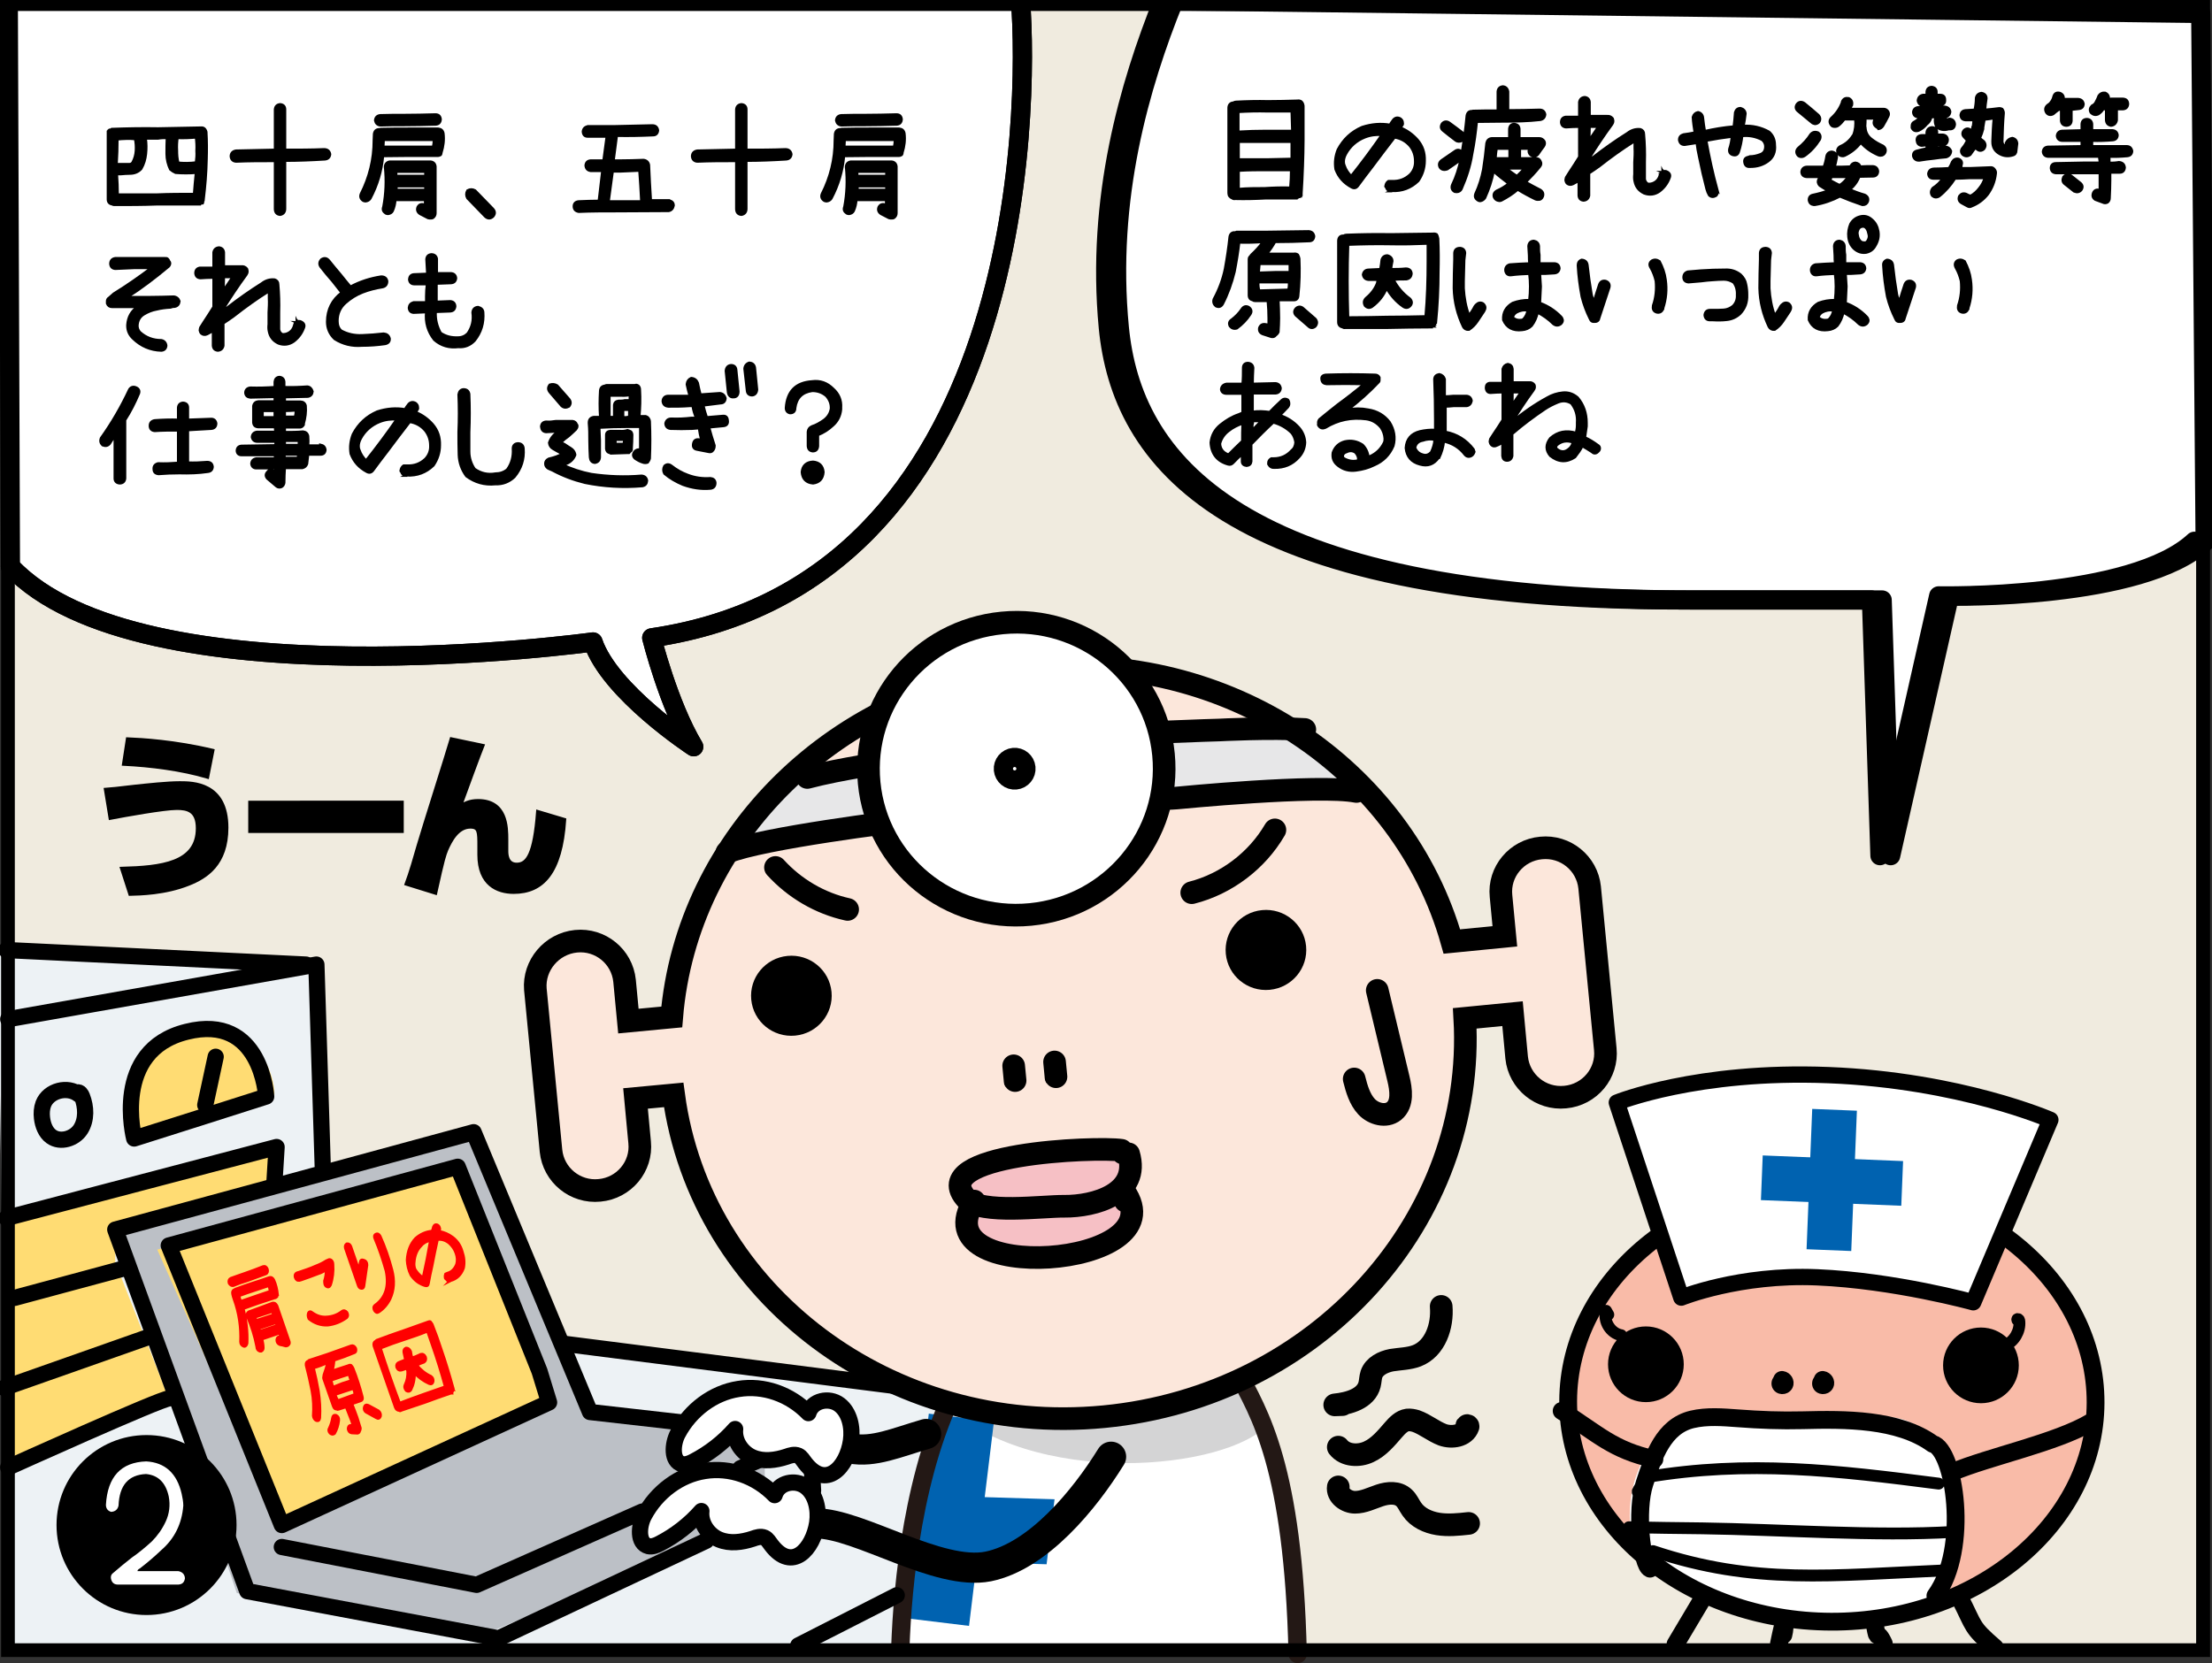 <?xml version="1.0" encoding="utf-8"?>
<!-- Generator: Adobe Illustrator 26.1.0, SVG Export Plug-In . SVG Version: 6.00 Build 0)  -->
<svg version="1.1" xmlns="http://www.w3.org/2000/svg" xmlns:xlink="http://www.w3.org/1999/xlink" x="0px" y="0px"
	 viewBox="0 0 806.1 606.2" style="enable-background:new 0 0 806.1 606.2;" xml:space="preserve">
<rect x="0" y="0" width="806.1" height="606.2" fill="#333333" stroke="none"/>
<style type="text/css">
	.st0{fill:#F0EBDF;}
	.st1{fill:#FFFFFF;stroke:#000000;stroke-width:7;stroke-linecap:round;stroke-linejoin:round;stroke-miterlimit:10;}
	.st2{fill:#EDF2F5;}
	.st3{fill:#BCC0C6;}
	.st4{fill:#FFDC73;}
	.st5{fill:#F8E2C2;}
	.st6{fill:#FFFFFF;}
	.st7{fill:#D4D4D5;}
	.st8{fill:#0062B0;}
	.st9{fill:none;stroke:#231815;stroke-width:6.687;stroke-linecap:round;stroke-linejoin:round;stroke-miterlimit:10;}
	.st10{fill:#FCE7DB;}
	.st11{fill:#E7E7E8;}
	.st12{fill:#F6C0C5;}
	.st13{fill:none;stroke:#000000;stroke-width:8.249;stroke-miterlimit:10;}
	.st14{fill:none;stroke:#000000;stroke-width:8.249;stroke-linecap:round;stroke-linejoin:round;stroke-miterlimit:10;}
	.st15{fill:#FFFFFF;stroke:#000000;stroke-width:8.249;stroke-miterlimit:10;}
	.st16{fill:#F9BBA8;}
	.st17{fill:none;stroke:#000000;stroke-width:6.484;stroke-linecap:round;stroke-linejoin:round;stroke-miterlimit:10;}
	.st18{fill:#FFFFFF;stroke:#000000;stroke-width:5.934;stroke-linecap:round;stroke-linejoin:round;stroke-miterlimit:10;}
	.st19{fill:none;stroke:#000000;stroke-width:4.31;stroke-linecap:round;stroke-linejoin:round;stroke-miterlimit:10;}
	.st20{stroke:#000000;stroke-width:1.276;stroke-miterlimit:10;}
	.st21{stroke:#000000;stroke-width:1.033;stroke-miterlimit:10;}
	.st22{fill:#FF0000;stroke:#FF0000;stroke-width:1.033;stroke-miterlimit:10;}
	.st23{fill:none;stroke:#000000;stroke-width:11;stroke-linecap:round;stroke-linejoin:round;stroke-miterlimit:10;}
	.st24{fill:#FFFFFF;stroke:#000000;stroke-width:5.913;stroke-linecap:round;stroke-linejoin:round;stroke-miterlimit:10;}
	.st25{fill:none;stroke:#000000;stroke-width:5.913;stroke-linecap:round;stroke-linejoin:round;stroke-miterlimit:10;}
	.st26{fill:none;stroke:#000000;stroke-width:7;stroke-linecap:round;stroke-linejoin:round;stroke-miterlimit:10;}
	.st27{fill:none;stroke:#000000;stroke-width:5;stroke-miterlimit:10;}
</style>
<g id="レイヤー_4">
	<rect x="3" y="0.7" class="st0" width="797.3" height="599.8"/>
	<path class="st1" d="M371.9,0.3c3.1,39.7,1.5,212.3-134.4,232.2c0,0,6.1,24.4,15.3,39.7c0,0-30.5-19.9-36.7-38.2
		c0,0-165,22.9-212.3-27.5L3-4.3L371.9,0.3z"/>
	<path class="st1" d="M803.6,197.4c-22.9,21.4-93.2,19.9-93.2,19.9L689,311.9l-3.1-93.2h-68.7c-168,0-204.7-51.9-209.3-99.3
		c-4.6-47.3,7.6-88.6,19.9-119.1L802,4.9L803.6,197.4z"/>
	<polygon class="st2" points="327.6,600.6 341.4,509 324.6,504.4 118.4,484.5 113.8,353.2 -0.8,345.5 3,600.6 	"/>
	<polygon class="st3" points="260.4,560.9 179.4,594.5 86.3,580.7 42,449.4 170.3,412.7 216.1,515.1 278.7,522.7 278.7,550.2 	"/>
	<polygon class="st4" points="199.3,512 101.6,554.8 57.3,455.5 168.8,426.5 	"/>
	<path class="st4" d="M92.4,399l-42.8,15.3c0,0-4.6-33.6,16.8-39.7c21.4-6.1,33.6,12.2,33.6,24.4"/>
	<polygon class="st4" points="3.8,534.9 61.8,510.5 42,460.1 42,449.4 92.4,434.1 100,429.5 98.5,418.8 3.8,444.8 	"/>
	<g>
		<g>
			<path class="st5" d="M-139.2,1709.5c0,0.5,0,0.9,0,1.4c0,3.2,5,3.2,5,0c0-0.5,0-0.9,0-1.4
				C-134.2,1706.3-139.2,1706.3-139.2,1709.5c0,0.5,0,0.9,0,1.4c0,3.2,5,3.2,5,0c0-0.5,0-0.9,0-1.4
				C-134.2,1706.3-139.2,1706.3-139.2,1709.5L-139.2,1709.5z"/>
		</g>
	</g>
</g>
<g id="コミック線">
	<path class="st6" d="M473.8,599.8c-4.5-64.8-16.5-85.3-23.8-102.1c0,0-27,12.6-49.5,15.4s-49.5-14-49.5-14s-11.3,16.8-18,59
		c-3.1,19.5-4.3,32.9-4.7,41.8H473.8z"/>
	<path class="st7" d="M458.8,522.1c-21.1,15.4-94,19.7-122.1-18.2c0,0,37.9,21.1,56.1,11.2c18.2-9.8,59-15.4,59-15.4L458.8,522.1z"
		/>
	<g>
		
			<rect x="333.7" y="516.3" transform="matrix(0.993 0.121 -0.121 0.993 69.585 -37.769)" class="st8" width="23.9" height="75"/>
		<polygon class="st8" points="384.3,546.5 381.4,570.2 331.4,568.7 334.3,545 		"/>
	</g>
	<path class="st9" d="M328.1,600.6c0.8-22.6,4.6-65.2,21.2-96.8"/>
	<path class="st9" d="M450.6,499.6c8.4,15.7,20.7,35,22.3,103.3"/>
	<path class="st10" d="M227.7,372.2c0,0-0.2-31.2-18.6-29.4s-12.9,29.6-12.2,36.6c0.7,7,4.5,46.4,4.5,46.4s9.5,9,18.1,9.6
		s15.9-12.9,13.8-35.4l10.2,1.9c0,0,28.1,127.8,154.5,117C524.4,508,533.6,395.1,534.2,372.3l18.3-3.2c0,0-1,34.1,17.5,32.4
		c18.4-1.8,14.5-12.8,14-32.6c-0.5-19.8-6-47.6-6-47.6s-7.4-17.7-18.7-15.2c-11.2,2.5-13.4,24-12.1,38.1l-18.7-1
		c0,0-36.3-94.4-102.4-96.5s-96.9,5.1-109,13.4c-12.1,8.3-59.6,49.7-63.6,68.6c-3.9,18.8-10.2,42.1-10.2,42.1L227.7,372.2z"/>
	<path class="st11" d="M270.4,309.9l60.5-11.5c0,0,65.8-7.8,95.2-7.8l68.5-2.4c0,0-14.8-19.8-22.3-23.4l-44.3,1.4
		c0,0-87,6.5-106.6,8.9l-35.1,7.6C286.4,282.8,277.1,290.8,270.4,309.9z"/>
	<path class="st12" d="M348.6,431c3.7,6.1,5.2,9.4,5.2,9.4s-0.4,25.6,29.1,19.9c29.5-5.7,30.9-21.4,29-25.5
		c-1.8-4.1,3.2-11.7-4.2-13.8s-19-3.8-28.8-1.5S344.9,424.8,348.6,431z"/>
	<path class="st13" d="M209.9,343.1c8.9-0.9,16.8,5.6,17.7,14.4l1.4,14.7l15.8-1.5c5.4-65.4,59.9-120,131.2-126.9
		s135.3,36.3,153.1,99.4l19.3-1.9l-1.4-14.7c-0.9-8.8,5.7-16.7,14.6-17.5c8.9-0.9,16.8,5.6,17.7,14.4l5.7,58.9
		c0.9,8.8-5.7,16.7-14.6,17.5c-8.9,0.9-16.8-5.6-17.7-14.4l-1.5-16l-17.4,1.7c4.2,73.2-53.5,137.7-131.5,145.2
		s-147-44.7-156.8-117.3l-13.9,1.3l1.5,16c0.9,8.8-5.7,16.7-14.6,17.5c-8.9,0.9-16.8-5.6-17.7-14.4l-5.7-58.9
		C194.4,351.9,201,344,209.9,343.1z"/>
	<path class="st14" d="M294.2,283.4c12-3.2,30.7-5.8,30.7-5.8s29.9-6.2,58.3-8.4s61.1-3.1,61.1-3.1s18.9-1,31.2-0.2"/>
	
		<ellipse transform="matrix(0.995 -9.623232e-02 9.623232e-02 0.995 -33.603 29.446)" cx="288.5" cy="363.1" rx="14.7" ry="14.6"/>
	
		<ellipse transform="matrix(0.995 -9.623232e-02 9.623232e-02 0.995 -31.19 46.017)" cx="461.5" cy="346.4" rx="14.7" ry="14.6"/>
	<path class="st14" d="M408.7,419.3c-9.3-1.4-71.9,1.1-56.4,17.8c5.3,5.6,27.9,2.5,35.5,2.6c11.1,0.1,27.8-4.6,23.5-19.1
		C409.9,420.4,408.8,420.8,408.7,419.3z"/>
	<path class="st14" d="M355,437.8c-19.8,31,74.6,24.7,54.7-3.5c0.1,0.9,0.7,2.7,0.4,3.5"/>
	<path class="st14" d="M369.4,388.5c0.1,1.1,0.7,7.1,0.5,5.3"/>
	<path class="st14" d="M384.3,387.1c0.1,1.1,0.7,7.1,0.5,5.3"/>
	<path class="st14" d="M494.3,288.5c-13.7-2.7-65.6,2.4-65.6,2.4c-8.4,0.7-31.1-0.3-55.5,2.5s-29.8,3.6-29.8,3.6l-14.7,2.2
		c0,0-50.9,6.2-63.8,11.5"/>
	<g>
		
			<ellipse transform="matrix(0.995 -9.623232e-02 9.623232e-02 0.995 -25.251 36.958)" class="st15" cx="370.5" cy="280.3" rx="53.9" ry="53.4"/>
		
			<ellipse transform="matrix(0.995 -9.623232e-02 9.623232e-02 0.995 -25.26 36.9)" class="st15" cx="369.9" cy="280.3" rx="3.5" ry="3.5"/>
	</g>
	<path class="st14" d="M434.3,325.4c12.6-3.2,23.8-11.7,30.3-22.9"/>
	<path class="st14" d="M308.9,331.5c-10.1-2.2-19.4-7.7-26.3-15.3"/>
	
		<ellipse transform="matrix(3.342286e-03 -1 1 3.342286e-03 154.24 1176.922)" class="st16" cx="667.6" cy="511.1" rx="80.1" ry="96.1"/>
	<path class="st6" d="M713.5,548.1c-4.2-8.1-5.4-28-22.1-31.2c-16.7-3.1-57.4-2.2-70.4-2.2c-12.9,0.1-20.3,12.1-24.1,21.5
		c-3.8,9.4-6.1,29.4,6.7,34.8c12.8,5.5,29.4,18.8,52.2,18.9c22.8,0.1,47.7-5,47.7-5S715.6,552.2,713.5,548.1z"/>
	
		<ellipse transform="matrix(3.342286e-03 -1 1 3.342286e-03 154.24 1176.922)" class="st17" cx="667.6" cy="511.1" rx="80.1" ry="96.1"/>
	<path class="st18" d="M719.1,474.7c0,0-28.6-7.9-56.9-9.1s-49.5,7.4-49.5,7.4l-23.5-71.1c0,0,29.2-11.9,77.2-10
		s80.8,16.3,80.8,16.3L719.1,474.7z"/>
	<circle cx="721.9" cy="497.7" r="13.8"/>
	<circle cx="599.8" cy="497.3" r="13.8"/>
	<path class="st17" d="M705.3,581.7c12.6-17.3,6.9-53.4-1-55.4c-12.6-9.1-31.9-9-47.4-8.6c-7.8,0.2-15.7-0.1-23.5-0.7
		c-5.6-0.4-11.3-0.9-16.8,0.4c-10.3,2.5-14,13.2-17.3,23.3s-1,29.8,2,31.1"/>
	<path class="st17" d="M711.5,536.6c13.6-5.7,37.9-10.7,50.5-18.2c-0.7,0.5-1.3,1-2,1.5"/>
	<path class="st17" d="M602.9,531.9c-15.2-3.3-20.6-9.3-33.8-17.6"/>
	<path class="st17" d="M664.2,503c0.7,0.1,1.2,0.9,0.9,1.5c-0.3,0.6-1.4,0.6-1.5-0.1s1-1.1,1.2-0.4"/>
	<path class="st17" d="M649.4,503c0.7,0.1,1.2,0.9,0.9,1.5c-0.3,0.6-1.4,0.6-1.5-0.1s1-1.1,1.2-0.4"/>
	<path class="st19" d="M706.5,540.8c-37.1-4.8-69.4-8.6-106.3-2.4c0.7,0.3-4.1,5.2-3.3,5.5"/>
	<path class="st19" d="M711.8,558.4c-28.1,1.7-63.3-0.9-91.4-1.3c-8.9-0.1-17.9-0.2-26.8-0.4"/>
	<path class="st19" d="M709.3,572.4c-41.9,1.8-69.8,5.4-106.9-7"/>
	<path class="st17" d="M650,592.3c-0.9,12.8,2.5-13.7-1.7,6.8"/>
	<path class="st19" d="M590.8,486.7c-3.9-0.7-6.6-5.1-5.5-8.9c0.3,0.5,0.5,0.9,0.8,1.4"/>
	<path class="st19" d="M730.8,490.4c3.3-1.5,5.4-5.2,5.1-8.7c0-0.4-0.2-0.9-0.6-0.9c-0.4,0,0,0.8,0.1,0.4"/>
	
		<rect x="659.5" y="404.6" transform="matrix(0.999 4.022361e-02 -4.022361e-02 0.999 17.844 -26.509)" class="st8" width="16.3" height="51.2"/>
	
		<rect x="659.5" y="404.6" transform="matrix(4.022361e-02 -0.999 0.999 4.022361e-02 210.996 1080.021)" class="st8" width="16.3" height="51.2"/>
	<path class="st17" d="M683.3,592.7c1.2,6.5,0.4,0.4,3.2,6.4"/>
	<path class="st17" d="M714.3,582.7c5.4,10.5,3.8,10.2,12.7,17.9"/>
	<g>
		<g>
			<path class="st20" d="M44.4,316.6c14.3-0.4,27.6-1.8,27.6-14.7c0-6.6-3.8-7.3-7.6-7.3c-4.6,0-19,2.6-24.2,3.6l-1.7-10.4
				c2.5-0.2,3.8-0.3,10.4-1.1c4.7-0.5,12.1-1.3,16.6-1.3c4.7,0,17.1,0,17.1,16.3c0,13.3-7.5,18-13.8,20.5c-8.7,3.5-18,3.6-21.4,3.7
				L44.4,316.6z M75.6,283.2c-9.5-2.8-20.5-4.2-30.5-4.7l1.4-9.1c5,0.2,17.3,0.9,31,4.2L75.6,283.2z"/>
			<path class="st20" d="M146.5,292.5V303H91.1v-10.5H146.5z"/>
			<path class="st20" d="M175.9,271.8c-0.9,2.2-6.3,16.8-8.2,22.1c1.5-0.9,3.3-2,6.5-2c10.4,0,10.4,9.7,10.4,14.1v4.1
				c0,1.1,0,5,3.7,5c3.9,0,6.5-3.6,7.7-19.2l9.7,2.9c-1.3,19.4-8,26.4-18.5,26.4c-5.9,0-12.6-2.8-12.6-13.6v-3.1
				c0-5.3,0-7.1-3.2-7.1c-4.7,0-7.3,5.2-8.7,8.4c-0.8,2.1-1.1,2.6-4,15.7l-10.6-3.3c1.4-3.7,3.3-10.2,4.4-14.1
				c1.8-6.2,10.4-33.2,12-38.7L175.9,271.8z"/>
		</g>
	</g>
	<g>
		<g>
			<path class="st21" d="M75.1,48.1c0.2,3.3,0.2,6.6,0.1,9.9c-0.1,5-0.5,9.9-1.1,14.8V73c0,0.2-0.1,0.2-0.2,0.2v0.2v0.2h-0.2V74
				h-0.3c-0.1,0.1-0.1,0.2-0.2,0.2h-0.3h-0.2v0.2h-0.3H57.1c-5.1,0.2-10.3,0.2-15.3,0.2c-0.3,0-0.6,0-0.8-0.2
				c-1-0.1-1.6-0.7-1.6-1.7v-24v-0.2v-0.2v-0.2h0.2v-0.3h0.3v-0.2h0.2v-0.2h0.2h0.2c0-0.2,0.1-0.3,0.2-0.3H41
				c5.5-0.2,11.1-0.3,16.6-0.2c5.2-0.1,10.4-0.2,15.6-0.3C74.2,46.5,74.8,47,75.1,48.1z M70.8,70.8c0.2-2.6,0.4-5.2,0.7-7.9
				c-2.5,0.2-5,0.2-7.5,0c-0.7-0.3-1.3-0.7-1.9-1.2c-0.8-1.7-1.3-3.6-1.3-5.6s0-4,0.1-5.9c-1.1,0-2.2,0-3.3,0.2H53
				c0.3,1.9,0.3,3.8,0.1,5.7c-0.2,1.9-0.7,3.7-1.7,5.4c-1.1,1.2-2.5,1.7-4.1,1.7c-1.1,0-2.3,0.1-3.4,0.2h-1.4
				c0.2,2.6,0.3,5.1,0.3,7.6h14.4C61.6,70.8,66.2,70.8,70.8,70.8z M42.7,50.7c0,3.1-0.1,6.1-0.3,9.2h1.7h3.1c0.5,0,0.9-0.2,1.2-0.7
				c0.7-1.3,1.1-2.7,1.2-4.2s0-3-0.3-4.4C47.1,50.4,44.9,50.5,42.7,50.7z M71.5,59.3c0.2-1.5,0.3-2.9,0.2-4.3c0.1-1.7,0-3.4-0.2-5
				c-2.3,0.2-4.6,0.3-6.9,0.2c-0.2,1.5-0.3,3-0.2,4.6c0,1.6,0.1,3.1,0.5,4.6C67,59.6,69.2,59.6,71.5,59.3z"/>
			<path class="st21" d="M118.1,54.5c1.2,0,1.9,0.6,2.1,1.7c-0.1,1.1-0.7,1.7-1.8,1.8c-4.9,0.3-9.7,0.5-14.6,0.5v17.6
				c0,1.2-0.6,1.9-1.7,2.1c-1.2-0.1-1.8-0.8-1.8-2.1V58.6h-0.5c-4.6,0-9.2,0-13.8,0.2c-1.1-0.1-1.7-0.7-1.8-1.8c0-1.1,0.6-1.8,1.8-2
				c4.6-0.1,9.2-0.2,13.8-0.3h0.5V39.9c0.1-1.1,0.7-1.7,1.8-1.8c1.1,0.1,1.7,0.7,1.7,1.8v14.8C108.6,54.7,113.4,54.7,118.1,54.5z"/>
			<path class="st21" d="M160.7,56.1c0,0.1-0.1,0.2-0.1,0.2c0,0-0.1,0.1-0.1,0.1c0,0,0,0-0.1,0c0,0.1,0,0.1-0.1,0.1v0
				c-0.1,0-0.1,0.1-0.2,0.1c-0.2,0.1-0.3,0.1-0.5,0.1h0c-0.1,0-0.1,0-0.1,0h-0.1h-10.3c-3.2,0-6.4,0.1-9.6,0.1
				c-0.5,5.5-2,10.6-4.6,15.5c-0.4,0.6-0.9,0.9-1.7,1c-0.3,0-0.5-0.1-0.8-0.2c-0.9-0.6-1.2-1.4-0.8-2.4c3.1-6.1,4.7-12.6,4.7-19.5
				c0-0.8,0.1-1.6,0.1-2.4c0.2-1.1,0.8-1.6,1.9-1.6h0.1c0.2-0.1,0.3-0.1,0.5-0.1c3.6-0.1,7.1-0.1,10.7-0.1c3.4,0,6.7,0,10.1,0
				c1,0.1,1.6,0.6,1.8,1.6c0.3,2.4,0,4.7-0.7,7h-0.1v0C160.8,56,160.7,56,160.7,56.1z M138.6,45.6c-1-0.1-1.6-0.7-1.8-1.7
				c0.1-1.1,0.7-1.7,1.8-1.8c2.8-0.1,5.7-0.1,8.6-0.1c3.9,0,7.7-0.1,11.5-0.2c1.1,0,1.7,0.6,1.8,1.7c-0.1,1.1-0.6,1.7-1.7,1.8
				c-3.9,0.1-7.7,0.2-11.7,0.2C144.3,45.5,141.5,45.5,138.6,45.6L138.6,45.6z M148.9,53.6h9c0.2-0.9,0.3-1.8,0.3-2.7h-8.5
				c-3.3,0-6.6,0-9.9,0c-0.1,0.3-0.1,0.6-0.1,0.8c0,0.6-0.1,1.3-0.1,1.9C142.7,53.6,145.8,53.6,148.9,53.6z M156.9,59
				c1,0.1,1.6,0.7,1.7,1.7v17c0,0.7-0.3,1.2-0.8,1.6c-0.3,0.2-0.6,0.2-0.9,0.2c-0.3,0-0.6,0-0.9-0.1c-1-0.5-1.9-1-2.9-1.5
				c-0.9-0.6-1.2-1.4-0.8-2.4c0.5-0.9,1.3-1.2,2.3-0.8c0.1,0.1,0.3,0.1,0.4,0.2v-2.1h-11c-0.1,1.4-0.4,2.8-1,4.1
				c-0.3,0.6-0.9,0.9-1.6,1c-0.3,0-0.6-0.1-0.8-0.2c-0.9-0.6-1.2-1.3-0.8-2.3c0.9-4.8,1.1-9.6,0.6-14.5c0-1.1,0.6-1.7,1.6-1.9h0.3
				h0.1H156.9z M155.1,64.2v-1.7h-10.8v1.7H155.1z M144.4,69.3h10.7v-1.5h-10.7V69.3z"/>
			<path class="st21" d="M170.4,69.5c0.9-0.5,1.8-0.5,2.7,0l6.5,6.7c0.8,0.9,0.8,1.8,0,2.7c-0.9,0.8-1.8,0.8-2.7,0l-6.5-6.7
				C169.9,71.3,169.9,70.4,170.4,69.5z"/>
			<path class="st21" d="M243.7,73.2c1.1,0.1,1.7,0.7,1.7,1.7c-0.2,1-0.7,1.7-1.7,1.9c-6.3,0-12.5,0.1-18.8,0.1c-4.7,0-9.4,0-14,0.2
				c-1.1-0.2-1.7-0.8-1.7-1.9c0-1,0.6-1.6,1.7-1.7c2.5-0.1,4.9-0.2,7.4-0.2l1.3-11.1h-4.4c-1.1-0.2-1.6-0.8-1.7-1.9
				c0.1-1,0.6-1.6,1.7-1.7h4.8l1.2-8.9h-7c-1.1,0-1.6-0.6-1.7-1.7c0.1-1,0.6-1.6,1.7-1.9h10.1c4.5-0.1,8.9-0.2,13.4-0.3
				c1.2,0,1.8,0.6,2,1.7c-0.1,1.1-0.7,1.7-1.7,1.7c-4.4,0.2-8.9,0.3-13.3,0.2l-1.2,9.2h2.3c2.9,0,5.8-0.1,8.7-0.2
				c1,0.1,1.7,0.7,1.9,1.7c0.2,4.3,0.4,8.7,0.7,13H243.7z M224.9,73.5h8.9c-0.2-3.8-0.4-7.6-0.7-11.4c-2.3,0.1-4.7,0.2-7,0.3h-2.9
				l-1.5,11.1H224.9z"/>
			<path class="st21" d="M286.2,54.5c1.2,0,1.9,0.6,2.1,1.7c-0.1,1.1-0.7,1.7-1.8,1.8c-4.9,0.3-9.7,0.5-14.6,0.5v17.6
				c0,1.2-0.6,1.9-1.7,2.1c-1.2-0.1-1.8-0.8-1.8-2.1V58.6h-0.5c-4.6,0-9.2,0-13.8,0.2c-1.1-0.1-1.7-0.7-1.8-1.8c0-1.1,0.6-1.8,1.8-2
				c4.6-0.1,9.2-0.2,13.8-0.3h0.5V39.9c0.1-1.1,0.7-1.7,1.8-1.8c1.1,0.1,1.7,0.7,1.7,1.8v14.8C276.6,54.7,281.4,54.7,286.2,54.5z"/>
			<path class="st21" d="M328.7,56.1c0,0.1-0.1,0.2-0.1,0.2c0,0-0.1,0.1-0.1,0.1c0,0,0,0-0.1,0c0,0.1,0,0.1-0.1,0.1v0
				c-0.1,0-0.1,0.1-0.2,0.1c-0.2,0.1-0.3,0.1-0.5,0.1h0c-0.1,0-0.1,0-0.1,0h-0.1h-10.3c-3.2,0-6.4,0.1-9.6,0.1
				c-0.5,5.5-2,10.6-4.6,15.5c-0.4,0.6-0.9,0.9-1.7,1c-0.3,0-0.5-0.1-0.8-0.2c-0.9-0.6-1.2-1.4-0.8-2.4c3.1-6.1,4.7-12.6,4.7-19.5
				c0-0.8,0.1-1.6,0.1-2.4c0.2-1.1,0.8-1.6,1.9-1.6h0.1c0.2-0.1,0.3-0.1,0.5-0.1c3.6-0.1,7.1-0.1,10.7-0.1c3.4,0,6.7,0,10.1,0
				c1,0.1,1.6,0.6,1.8,1.6c0.3,2.4,0,4.7-0.7,7h-0.1v0C328.8,56,328.8,56,328.7,56.1z M306.6,45.6c-1-0.1-1.6-0.7-1.8-1.7
				c0.1-1.1,0.7-1.7,1.8-1.8c2.8-0.1,5.7-0.1,8.6-0.1c3.9,0,7.7-0.1,11.5-0.2c1.1,0,1.7,0.6,1.8,1.7c-0.1,1.1-0.6,1.7-1.7,1.8
				c-3.9,0.1-7.7,0.2-11.7,0.2C312.3,45.5,309.5,45.5,306.6,45.6L306.6,45.6z M316.9,53.6h9c0.2-0.9,0.3-1.8,0.3-2.7h-8.5
				c-3.3,0-6.6,0-9.9,0c-0.1,0.3-0.1,0.6-0.1,0.8c0,0.6-0.1,1.3-0.1,1.9C310.7,53.6,313.8,53.6,316.9,53.6z M324.9,59
				c1,0.1,1.6,0.7,1.7,1.7v17c0,0.7-0.3,1.2-0.8,1.6c-0.3,0.2-0.6,0.2-0.9,0.2c-0.3,0-0.6,0-0.9-0.1c-1-0.5-1.9-1-2.9-1.5
				c-0.9-0.6-1.2-1.4-0.8-2.4c0.5-0.9,1.3-1.2,2.3-0.8c0.1,0.1,0.3,0.1,0.4,0.2v-2.1h-11c-0.1,1.4-0.4,2.8-1,4.1
				c-0.3,0.6-0.9,0.9-1.6,1c-0.3,0-0.6-0.1-0.8-0.2c-0.9-0.6-1.2-1.3-0.8-2.3c0.9-4.8,1.1-9.6,0.6-14.5c0-1.1,0.6-1.7,1.6-1.9h0.3
				h0.1H324.9z M323.1,64.2v-1.7h-10.8v1.7H323.1z M312.4,69.3h10.7v-1.5h-10.7V69.3z"/>
			<path class="st21" d="M48.5,94.2h11.7c0.7-0.1,1.1,0.3,1.4,1.1c0.2,0.2,0.3,0.4,0.3,0.6c0,0.5-0.2,0.9-0.5,1.2
				c-4.9,4.1-9.9,7.9-15.2,11.3c5.7,0,11.4,0,17.1-0.2c1,0.1,1.7,0.7,2,1.6c-0.1,1-0.6,1.7-1.6,1.9c-0.6,0-1.1,0.1-1.6,0.3
				c-1.7,0.1-3.4,0.3-5,0.7c-1.7,0.3-3.2,0.9-4.7,1.8c-1.5,0.9-2.3,2.3-2.4,4.2c0,0.9,0.3,1.7,0.9,2.4c2.2,2,4.8,3,7.9,3
				c1,0.2,1.6,0.9,1.7,1.9c-0.1,1-0.6,1.6-1.7,1.7c-4-0.1-7.4-1.6-10.2-4.3c-1.4-1.3-2.1-2.8-2.1-4.7v-0.2c0.2-2.9,1.4-5.1,3.8-6.7
				h-9.5c-0.8,0-1.4-0.4-1.7-1.2v-0.8c0-0.5,0.2-0.9,0.7-1.2l1.7-1.5c4.7-2.9,9.3-6.1,13.8-9.5h-6.5L42,97.9c-1-0.1-1.6-0.6-1.7-1.7
				c0-1.1,0.5-1.8,1.7-2H48.5z"/>
			<path class="st21" d="M109.4,117.2c1.3,0.5,1.7,1.3,1.2,2.4c-0.7,1.9-1.9,3.5-3.6,4.8c-1.7,1.2-3.6,1.4-5.5,0.7
				c-1.9-0.9-3-2.3-3.4-4.3c-0.2-0.8-0.2-1.7-0.1-2.6v-4.3c0.1-1.7,0.2-3.5,0.1-5.3v-2.6c-4.5,2.8-8.8,5.9-13,9.2
				c-1.3,0.9-2.5,1.8-3.8,2.6v8.2c-0.2,1-0.8,1.6-1.9,1.7c-1-0.1-1.6-0.6-1.7-1.7v-5.5c-0.7,0.4-1.5,0.8-2.2,1.2
				c-0.8,0.4-1.5,0.3-2.1-0.2c-0.3-0.3-0.4-0.7-0.5-1.1c0-0.3,0.1-0.6,0.2-1l1.2-1.9c1.2-1.8,2.4-3.7,3.6-5.6v-10.8
				c-1.7,0-3.3,0.1-4.9,0.2c-1.1-0.1-1.6-0.7-1.7-1.7c0-1.1,0.5-1.7,1.5-1.9h5.1V92c0.2-1,0.8-1.6,1.9-1.7c1,0.1,1.6,0.7,1.7,1.7
				v5.2H88c0.7-0.1,1.4,0.2,1.9,0.8c0.1,0.3,0.2,0.6,0.2,0.9c0,0.5-0.2,0.9-0.4,1.2c-3,4.1-5.8,8.3-8.4,12.5v0.7
				c0.5-0.5,1.1-0.9,1.7-1.2c4-3.1,8.1-6,12.4-8.7c1.4-1.1,3-1.6,4.7-1.4c0.8,0.3,1.2,0.8,1.2,1.7c0.3,3.4,0.4,6.8,0.3,10.1v6.3
				c0.1,0.7,0.5,1.4,1.2,1.8c0.8,0.1,1.7-0.1,2.4-0.5c1.1-0.6,1.8-1.6,2.1-2.8C107.5,117.5,108.3,117,109.4,117.2z M81.5,100.9
				c0,1.8-0.1,3.5-0.2,5.3c1.2-1.7,2.4-3.5,3.6-5.3H81.5z M108,117.5c0,0.2-0.1,0.2-0.2,0.2C107.8,117.7,107.9,117.6,108,117.5z
				 M108,117.5c0.2,0.1,0.3,0,0.2-0.2C108.2,117.5,108.1,117.5,108,117.5z"/>
			<path class="st21" d="M141.9,123.4c0.1,1.1-0.5,1.7-1.6,1.9c-2.8,0.4-5.6,0.6-8.4,0.6c-3.6,0.3-6.9-0.5-9.9-2.4
				c-1.8-1.7-2.7-3.8-2.7-6.2c0-4.4,1.8-8,5.3-10.6c-1.1-1.4-2.2-2.8-3.3-4.2c-1.5-1.7-3-3.5-4.4-5.3c-0.6-0.9-0.5-1.8,0.3-2.6
				c1-0.6,1.8-0.5,2.6,0.4c1.4,1.8,2.9,3.5,4.3,5.2c1.2,1.5,2.4,3,3.6,4.4c3.5-1.9,7.3-3.1,11.2-3.7c1.2,0,1.9,0.5,2.1,1.6
				c0,1.2-0.6,1.9-1.7,2.1c-2.5,0.4-4.9,1-7.2,1.9c-2.3,0.9-4.4,2.2-6.3,3.9c-1.9,1.7-2.9,3.9-2.9,6.6c0,1.5,0.4,2.7,1.4,3.6
				c2.4,1.3,4.9,1.8,7.6,1.7c2.7-0.1,5.3-0.3,7.9-0.6C140.9,121.8,141.6,122.3,141.9,123.4z"/>
			<path class="st21" d="M176,113.8c0.3,3.9-0.7,7.3-3.1,10.3c-1.6,1.7-3.6,2.5-5.9,2.3c-3.3,0.4-6.2-0.4-8.7-2.6
				c-2.3-2.9-3.3-6.3-2.9-10.1l-4.7,0.2c-1-0.1-1.5-0.6-1.6-1.7c0.1-1,0.6-1.6,1.6-1.9h4.7v-2.3c0-1.5,0.1-3,0.3-4.5H151
				c-1,0-1.7-0.5-1.8-1.7c0.1-1,0.6-1.6,1.6-1.7l5-0.2c-0.1-1.8-0.2-3.6-0.3-5.4c0.1-1,0.6-1.6,1.7-1.7c1,0,1.7,0.5,1.9,1.5v5.4h5.1
				c1.1,0,1.8,0.6,1.9,1.7c-0.1,1-0.6,1.6-1.7,1.7l-5.4,0.2v4.7v2.1l5.1-0.2c1,0.1,1.6,0.6,1.7,1.7c-0.1,1.1-0.6,1.7-1.7,1.8
				l-5.4,0.2c-0.2,2.8,0.5,5.4,1.8,7.8c1.9,1.3,4,1.8,6.4,1.7c1.4,0,2.6-0.5,3.6-1.5c1.6-2.3,2.2-4.8,1.8-7.7
				c0.1-1.1,0.7-1.8,1.9-1.9C175.3,112.3,175.9,112.8,176,113.8z"/>
			<path class="st21" d="M49.5,141.3c1,0.4,1.4,1.2,1,2.2c-1.4,3.3-3,6.5-5,9.6v0.4v20.9c-0.1,1.1-0.8,1.7-1.9,1.7
				c-1.1-0.1-1.7-0.7-1.7-1.7v-15.7c-0.7,1-1.4,2-2,3c-0.7,0.8-1.5,0.9-2.5,0.5c-0.7-0.7-0.9-1.5-0.5-2.5c4-5.6,7.4-11.5,10.3-17.7
				C47.7,141.2,48.5,140.9,49.5,141.3z M77,156.2c-2.9,0.2-5.8,0.3-8.6,0.5v12c2.4,0.1,4.7,0,7.1-0.2c1.1,0,1.8,0.5,1.9,1.7
				c-0.1,1.1-0.7,1.6-1.7,1.7c-3.4,0.5-6.8,0.6-10.3,0.5c-2.6,0-5.1,0.1-7.6,0.3c-1.1-0.1-1.7-0.6-1.7-1.7c-0.1-1,0.4-1.7,1.5-2
				c2.5,0.1,4.9,0,7.4-0.2v-12c-2.9,0-5.8,0-8.6,0.2c-1.1-0.1-1.7-0.7-1.7-1.8c0-1.1,0.6-1.7,1.7-1.9c2.8-0.2,5.7-0.3,8.6-0.2v-4.5
				c0.1-1,0.6-1.6,1.7-1.7c1.1,0.1,1.7,0.6,1.7,1.7v4.5c2.8-0.1,5.5-0.2,8.3-0.3c1.1-0.1,1.8,0.4,2,1.5
				C78.7,155.5,78.1,156.1,77,156.2z"/>
			<path class="st21" d="M116.8,162.2c1,0.2,1.6,0.8,1.7,1.8c-0.1,1-0.6,1.6-1.7,1.6h-4.6c-0.1,1.2-0.3,2.4-0.4,3.5
				c-0.3,0.8-0.8,1.2-1.6,1.4h-6.5c-0.1,1.8-0.2,3.7-0.2,5.5c-0.1,0.6-0.4,1.1-0.9,1.4c-0.7,0.3-1.3,0.2-1.8-0.2l-3.3-2.8
				c-0.7-0.8-0.7-1.6,0-2.3c0.6-0.9,1.4-1,2.3-0.2c0.2,0.1,0.4,0.3,0.5,0.5v-1.8h-6.9c-1,0-1.6-0.6-1.7-1.6c0.1-1,0.6-1.6,1.7-1.8
				h6.9v-1.4H88c-1,0-1.6-0.6-1.6-1.6c0.1-1,0.6-1.5,1.6-1.6l12.5-0.2v-1.5h-6.7c-1.1,0-1.7-0.6-1.9-1.6c0.1-1,0.6-1.6,1.7-1.8h6.9
				c-0.1-0.6-0.2-1.2-0.2-1.9h-5.8H94c-1-0.1-1.5-0.6-1.6-1.6v-6c0.2-1,0.8-1.5,1.8-1.6h0.5h5.5v-1.8c-3,0.1-6,0.1-9,0.2
				c-1-0.1-1.6-0.6-1.7-1.6c0-1,0.6-1.7,1.7-1.8c3,0.1,6,0,9-0.2v-2c0.1-1,0.6-1.6,1.6-1.7c1,0.1,1.6,0.6,1.7,1.7v2
				c2.8,0.1,5.7,0,8.5-0.2c0.9,0.1,1.5,0.7,1.8,1.7c-0.1,1-0.6,1.6-1.6,1.8c-2.9,0.1-5.7,0.1-8.5,0.2v1.8h5.8c0.9,0,1.6,0.5,1.8,1.4
				c0.2,2.2-0.1,4.4-0.7,6.5v0.2v0.2c-0.3,0.5-0.6,0.8-1.2,0.9h-0.2H109h-5.3v1.9c2.3,0,4.5,0,6.7-0.2c1,0.1,1.6,0.6,1.8,1.6
				c0.1,1.2,0.1,2.4,0,3.5H116.8z M95.6,152.2h4.6v-2.5h-4.6V152.2z M107.9,149.5c-1.4,0.1-2.8,0.2-4.2,0.2v2.3h3.9
				C107.8,151.2,107.9,150.3,107.9,149.5z M109,161.5v-0.9h-5.3v1.7h5.3V161.5z M108.5,167c0.2-0.4,0.3-0.9,0.2-1.4h-5.1v1.4H108.5z
				"/>
			<path class="st21" d="M149,147.3c0.7-0.7,1.5-0.8,2.4-0.3c0.5,0.4,0.8,0.8,0.8,1.5c0.1,0.4,0,0.7-0.3,1c-0.1,0.3-0.3,0.6-0.5,0.8
				c2.5,1,4.5,2.5,6.2,4.4c1.9,2.2,2.7,4.7,2.6,7.6c0,2.7-0.8,5.1-2.3,7.3c-2.7,2.6-5.9,3.8-9.7,3.6l-0.2,0.1h0.4
				c-1.1,0.1-1.8-0.4-2.1-1.4c-0.2-0.1-0.3-0.2-0.2-0.4c0.1-0.7,0.4-1.3,1-1.7h1.3c2.6,0.1,4.8-0.7,6.7-2.5c1.3-1.4,1.9-3.1,1.8-4.9
				c0-2-0.6-3.8-1.8-5.4c-1.5-1.8-3.4-2.9-5.8-3.3c-2.8,3.6-5.5,7.2-8.2,10.8c-1.8,2.3-3.5,4.6-5.2,6.9c-0.6,0.8-1.3,1-2.2,0.5
				c-2.8-1.5-4.7-3.6-5.8-6.5c-0.4-2.5-0.1-4.8,0.8-7.1c2-3.8,4.9-6.5,8.8-8.2c3.4-1.1,6.8-1.4,10.2-0.8
				C147.9,148.7,148.4,148.1,149,147.3z M130.9,164.1c0.5,1.5,1.4,2.8,2.5,3.9c3.9-4.9,7.7-10,11.3-15.2c-2.2-0.2-4.4,0.1-6.4,0.9
				c-3,1.2-5.4,3.3-6.9,6.1c-0.5,0.9-0.8,1.9-0.8,2.8C130.6,163.2,130.7,163.7,130.9,164.1z"/>
			<path class="st21" d="M168.9,142c1.1,0,1.8,0.5,2,1.6c0.2,4.7,0.2,9.4,0,14c0,2.3,0,4.7,0,7c0,2.3,0.7,4.5,2,6.4
				c2.3,1.6,4.8,2.2,7.7,1.7c1.6,0,3.1-0.5,4.3-1.5c1.6-2.2,2.3-4.8,2.1-7.7c0-1.1,0.6-1.7,1.7-1.8c1.2,0,1.9,0.6,2,1.8
				c0.3,3.9-0.8,7.3-3.3,10.3c-1.9,1.8-4.2,2.7-6.9,2.6c-3.9,0.4-7.4-0.6-10.5-2.9c-1.7-2.3-2.6-4.9-2.7-7.7
				c-0.1-2.8-0.1-5.5-0.1-8.3c0.2-4.6,0.2-9.1,0-13.7C167.4,142.7,167.9,142.1,168.9,142z"/>
			<path class="st21" d="M233.8,173.5c1.1,0.1,1.7,0.6,1.9,1.7c-0.1,1.1-0.6,1.7-1.6,1.9c-7.1,0.6-14,0.2-20.9-1.2
				c-4.1-1-8.1-2.5-11.8-4.5l-1.6-0.7c-0.6-0.4-1-0.9-1-1.7c0-0.8,0.4-1.3,1.2-1.7c1.8-0.4,3.6-1,5.2-1.9c-0.3-0.1-0.6-0.3-1-0.4
				c-0.8-0.4-1.6-0.9-2.5-1.4s-1.4-1.2-1.5-2.2c0.6-1.8,1.8-3.2,3.6-4.2h-1c-1.3,0.1-2.6,0.1-3.8,0.2c-1.1-0.1-1.6-0.8-1.7-1.9
				c0.1-1,0.6-1.6,1.7-1.7c1.2,0.1,2.3,0,3.5-0.2h6.2c0.7,0.1,1.2,0.5,1.4,1.2c0.2,0.1,0.2,0.3,0.2,0.5c0,0.5-0.2,0.8-0.5,1.2
				c-0.8,0.8-1.7,1.6-2.6,2.4c-1,0.7-2,1.5-2.9,2.4c0.5,0.3,1,0.5,1.4,0.7c0.7,0.5,1.5,1,2.3,1.5c0.8,0.5,1.3,1.2,1.5,2.1v0.3
				c-0.7,1.7-2,2.8-3.8,3.3c-0.3,0.1-0.6,0.2-0.9,0.2c3.4,1.6,7,2.8,10.7,3.5C221.7,173.8,227.7,174,233.8,173.5z M204.7,147.9
				l-4.3-5c-0.7-0.9-0.7-1.7,0-2.6c0.9-0.3,1.8-0.2,2.6,0.3l4.3,4.9c0.7,0.9,0.7,1.7,0,2.6C206.3,148.6,205.5,148.6,204.7,147.9z
				 M236.7,153.6c0.2,4.5,0.2,9,0,13.5c-0.1,0.5-0.4,1-0.7,1.4c-0.6,0.2-1.1,0.2-1.7,0c-1-0.3-1.9-0.8-2.8-1.4
				c-0.8-0.7-0.9-1.5-0.2-2.4c0.5-0.7,1.3-0.9,2.1-0.7v-4.2v-4.3h-4.5c-3.6,0-7.1,0.1-10.6,0.3c0.1,1.6,0.1,3.2,0.2,4.7v6.2
				c-0.1,1.1-0.6,1.7-1.7,1.9c-1.1-0.1-1.6-0.8-1.7-1.9c-0.1-2-0.2-4.1-0.2-6.2c0-2.1,0-4.1-0.2-6.2V154c0-1.1,0.6-1.7,1.7-1.9h2.4
				v-0.2c-0.2-3.1-0.2-6.3,0-9.5c0.1-1,0.6-1.6,1.7-1.7c0.1-0.1,0.3-0.2,0.5-0.2h5.4h5c0.4-0.2,0.8-0.1,1.2,0.2
				c0.4,0.4,0.5,0.9,0.5,1.4c0.2,3.3,0.1,6.5-0.2,9.7h2.4C236,152,236.6,152.6,236.7,153.6z M222.2,165c-0.7-0.1-1.1-0.6-1.2-1.4v-5
				c0-0.9,0.5-1.3,1.4-1.4h0.2h3.3c0.9,0.1,1.9,0,2.8-0.3c0.4,0.1,0.8,0.3,1.2,0.5c0.3,0.4,0.4,0.8,0.4,1.2c0,1.7-0.1,3.3-0.2,5v0.2
				v0.2c-0.1,0.1-0.2,0.2-0.2,0.3c-0.3,0.2-0.5,0.5-0.7,0.7h-0.2h-0.2h-0.2l-6,0.2C222.5,165.1,222.4,165.1,222.2,165z M222,144.1
				v7.8v0.2h1.9v-4.5c0.1-0.8,0.6-1.3,1.5-1.4h0.2c0.7,0,1.4,0,2.1-0.2h1.7h0.2v-1.2v-0.9c-1.1,0.2-2.2,0.3-3.3,0.2H222z
				 M226.1,160.2h-1.9v1.7h3.1c0.2-0.5,0.3-1.1,0.2-1.7H226.1z M228.9,152.1h0.5c0-0.1-0.1-0.2-0.2-0.2c0-0.1,0.1-0.2,0.2-0.2v-2.4
				h-1.7H227v2.9H228.9z"/>
			<path class="st21" d="M263.4,151.7c1.1-0.1,1.6,0.4,1.7,1.5c0.2,1.2-0.3,1.9-1.5,2l-5.3,0.5c0.6,2.3,1.3,4.5,2,6.7
				c0,0.6-0.1,1.2-0.5,1.7c-0.4,0.6-1,0.7-1.7,0.5l-4.1-0.8c-1.1-0.2-1.5-0.9-1.3-2c0.2-1.2,0.9-1.7,2.1-1.5c0.3,0,0.6,0.1,0.9,0.2
				c-0.4-1.5-0.7-3-0.9-4.5l-2.6,0.2c-2.6,0.1-5.2,0.1-7.8,0c-1.1-0.1-1.7-0.7-1.8-1.8c0.2-1.1,0.9-1.7,2-1.7c2.5,0.1,4.9,0,7.4-0.3
				h1.8c-0.6-1.4-1.1-2.9-1.3-4.5h-1.3c-2.5,0.2-5,0.2-7.6,0.2c-1.2-0.1-1.9-0.7-2-1.9c0.1-1.2,0.8-1.8,2-1.8h7.3l0.5-0.2
				c-0.4-1.3-0.7-2.6-1-4v-0.2c0.1-1,0.6-1.7,1.5-2.1c1.2,0.1,1.9,0.7,2.3,1.7c0.3,1.5,0.6,2.9,1,4.3l7.1-0.5c1,0.1,1.7,0.7,2,1.8
				c-0.1,1.1-0.7,1.7-1.7,1.7l-6.4,0.8c0.4,1.6,0.8,3.1,1.3,4.5L263.4,151.7z M258.9,174.4c1,0.1,1.6,0.6,1.7,1.6
				c0,1.2-0.6,1.9-1.7,2c-3.4,0.3-6.7-0.2-10-1.4c-2.4-1-4.7-2.3-6.7-4c-0.5-0.9-0.5-1.8,0-2.7c0.8-0.7,1.6-0.7,2.5,0
				c1.8,1.4,3.7,2.5,5.9,3.3C253.2,174.2,256,174.6,258.9,174.4z M264.6,135.2c0.1-1.2,0.7-1.9,1.8-2c1,0,1.7,0.5,1.8,1.6l0.8,7.9
				c0,1.3-0.6,2-1.7,2c-1,0.1-1.7-0.5-1.9-1.7L264.6,135.2z M271.4,134.4c0.1-1.1,0.7-1.8,1.7-2.1c1,0.1,1.7,0.6,1.9,1.7l0.8,8
				c-0.1,1.2-0.7,1.9-1.7,2c-1,0-1.7-0.5-1.8-1.6L271.4,134.4z"/>
			<path class="st21" d="M303.6,141.8c2,1.8,3,4.1,2.8,6.8v0.6c-0.2,2.3-1.2,4.3-2.9,5.8c-1.7,1.6-3.5,2.7-5.5,3.5v4.1
				c-0.1,1.2-0.7,1.8-1.8,1.8c-1.1-0.1-1.6-0.7-1.7-1.8v-5.2c0.1-0.9,0.5-1.5,1.4-1.9c1.6-0.5,3.1-1.4,4.5-2.4
				c1.4-1.1,2.2-2.4,2.5-4.1c0.1-1.8-0.5-3.3-1.7-4.7c-1.5-1.3-3.2-1.9-5.2-1.9c-3.7,0.5-5.8,2.6-6.3,6.3c0,1.2-0.6,1.8-1.8,1.8
				c-0.9-0.2-1.4-0.8-1.4-1.8c0.4-6,3.5-9.2,9.4-9.6C298.9,138.7,301.4,139.6,303.6,141.8z M296.3,168.4c2.2,0.2,3.5,1.4,3.7,3.7
				c-0.2,2.4-1.4,3.7-3.7,4c-2.5-0.2-3.8-1.6-4-4C292.5,169.8,293.9,168.5,296.3,168.4z"/>
		</g>
	</g>
	<g>
		<g>
			<path class="st21" d="M473.6,71.5h-0.2v0.2h-0.3c0,0.2-0.1,0.3-0.2,0.3h-0.2h-0.3v0.2h-0.2h-10.9c-3.7,0.2-7.5,0.3-11.2,0.2
				c-0.4,0.1-0.7,0-1-0.2c-0.8-0.3-1.3-0.9-1.3-1.8V39.2c0.1-1.1,0.7-1.7,1.8-1.7c0.2-0.2,0.5-0.3,0.8-0.3c3.9-0.2,7.8-0.3,11.7-0.2
				c3.6,0,7.1-0.1,10.7-0.2c0.5-0.1,0.9,0,1.3,0.2c0.5,0.4,0.7,0.9,0.8,1.6c0,4.2,0,8.4,0,12.6c0,3.1-0.1,6.2-0.2,9.2
				c-0.1,3.4-0.3,6.8-0.5,10.1v0.3V71h-0.2v0.2V71.5z M461.9,40.5c-3.6-0.1-7.2,0-10.7,0.2v7.4h0.2c3.3-0.2,6.6-0.3,9.9-0.3h9.2h0.5
				v-0.7c-0.1-2.2-0.1-4.4-0.2-6.6H461.9z M470.6,58h0.2v-6.4h-0.2h-9.2h-9.9h-0.2v6.6h0.2h10.1L470.6,58z M460.9,68.7
				c3.1-0.2,6.2-0.3,9.4-0.2c0.2-2.2,0.3-4.4,0.3-6.6h-8.9c-3.3,0-6.6,0-9.9,0.2c-0.2,0-0.4-0.1-0.5-0.2V69
				C454.5,68.7,457.7,68.7,460.9,68.7z"/>
			<path class="st21" d="M507.9,43.6c0.7-0.7,1.5-0.8,2.4-0.3c0.5,0.4,0.8,0.8,0.8,1.5c0.1,0.4,0,0.7-0.3,1
				c-0.1,0.3-0.3,0.6-0.5,0.8c2.5,1,4.5,2.5,6.2,4.4c1.9,2.2,2.7,4.7,2.6,7.6c0,2.7-0.8,5.1-2.3,7.3c-2.7,2.6-5.9,3.8-9.7,3.6
				l-0.2,0.1h0.4c-1.1,0.1-1.8-0.4-2.1-1.4c-0.2-0.1-0.3-0.2-0.2-0.4c0.1-0.7,0.4-1.3,1-1.7h1.3c2.6,0.1,4.8-0.7,6.7-2.5
				c1.3-1.4,1.9-3.1,1.8-4.9c0-2-0.6-3.8-1.8-5.4c-1.5-1.8-3.4-2.9-5.8-3.3c-2.8,3.6-5.5,7.2-8.2,10.8c-1.8,2.3-3.5,4.6-5.2,6.9
				c-0.6,0.8-1.3,1-2.2,0.5c-2.8-1.5-4.7-3.6-5.8-6.5c-0.4-2.5-0.1-4.8,0.8-7.1c2-3.8,4.9-6.5,8.8-8.2c3.4-1.1,6.8-1.4,10.2-0.8
				C506.8,45,507.4,44.3,507.9,43.6z M489.9,60.4c0.5,1.5,1.4,2.8,2.5,3.9c3.9-4.9,7.7-10,11.3-15.2c-2.2-0.2-4.4,0.1-6.4,0.9
				c-3,1.2-5.4,3.3-6.9,6.1c-0.5,0.9-0.8,1.9-0.8,2.8C489.6,59.5,489.7,60,489.9,60.4z"/>
			<path class="st21" d="M547.6,44.2c-3.2,0-6.3,0.1-9.5,0.1c-0.4,3.9-0.9,7.9-1.7,11.8c-0.7,4.5-2.1,8.7-3.9,12.8
				c-0.3,0.6-0.9,1-1.7,1c-0.3,0-0.5-0.1-0.7-0.1c-0.9-0.5-1.2-1.4-0.8-2.4c1.4-2.9,2.4-6,3.1-9.3c-1.7,1.2-3.3,2.4-5,3.5
				c-0.3,0.1-0.7,0.2-1,0.2c-0.6,0-1.2-0.2-1.6-0.8c-0.5-1-0.3-1.8,0.6-2.5c1.6-1.1,3.2-2.2,4.8-3.3c0.9-0.7,1.8-0.6,2.5,0.3
				c0,0.1,0.1,0.2,0.1,0.2c0.1-0.2,0.1-0.3,0.1-0.5c0.7-4.3,1.3-8.6,1.7-13c0.2-1.1,0.8-1.7,1.9-1.6c0.1-0.1,0.2-0.1,0.3-0.1
				c3-0.1,6.1-0.1,9.1-0.1v-7c0.1-1.1,0.7-1.7,1.8-1.8c1,0.1,1.6,0.7,1.8,1.8v6.9c3.9,0,7.7-0.1,11.6-0.2c1.1,0,1.7,0.6,1.9,1.6
				c-0.1,1.1-0.7,1.7-1.7,1.9C556.9,44.1,552.3,44.2,547.6,44.2z M526,47.6c-0.9-0.7-1-1.5-0.4-2.5c0.7-0.8,1.6-0.9,2.5-0.3
				c1.6,1.2,3.2,2.3,4.7,3.5c0.8,0.7,1,1.5,0.4,2.5c-0.4,0.5-0.9,0.7-1.6,0.7c-0.4,0-0.7-0.1-1-0.3C529,50,527.5,48.8,526,47.6z
				 M561,50.5c0.7,0,1.3,0.4,1.7,1c0.3,0.6,0.2,1.2-0.2,1.8c-0.7,0.9-1.4,1.9-2,2.8c-0.7,0.9-1.6,1-2.6,0.4
				c-0.8-0.7-0.9-1.5-0.4-2.4h-3.7v3.7h5.9c0.8,0,1.3,0.3,1.6,1c0.4,0.7,0.3,1.3-0.2,1.9c-1.6,2-3.4,3.9-5.2,5.7
				c1.8,1,3.6,2,5.4,2.9c0.9,0.6,1.2,1.4,0.8,2.4c-0.3,0.7-0.8,1.1-1.6,1c-0.3,0-0.6,0-0.8-0.1c-2.3-1.1-4.5-2.3-6.6-3.6
				c-1.8,1.6-3.9,2.9-6,4c-0.3,0.1-0.6,0.2-0.9,0.1c-0.7-0.1-1.2-0.4-1.6-1.1c-0.4-1-0.1-1.8,0.9-2.4c1.6-0.7,3.1-1.6,4.4-2.7
				c-2-1.5-3.9-3-5.7-4.6v0.1c-0.6,3.4-1.7,6.6-3.1,9.7c-0.4,0.6-1,1-1.7,1.1c-0.3,0-0.5-0.1-0.7-0.2c-1-0.6-1.3-1.3-0.9-2.4
				c1.3-2.8,2.2-5.7,2.8-8.8c0.5-3.2,0.9-6.4,1.2-9.6c0.2-1,0.8-1.6,1.8-1.7h6.5V47c0.1-1.1,0.7-1.7,1.7-1.7
				c1.1,0.1,1.7,0.6,1.8,1.7v3.5H561z M550.2,57.8v-3.7h-4.9c-0.2,1.2-0.3,2.5-0.4,3.7H550.2z M552.8,64.3c1-0.9,1.9-1.9,2.9-3h-7
				C550.1,62.4,551.4,63.4,552.8,64.3z"/>
			<path class="st21" d="M607.1,62.5c1.3,0.5,1.7,1.3,1.2,2.4c-0.7,1.9-1.9,3.5-3.6,4.8c-1.7,1.2-3.6,1.4-5.5,0.7
				c-1.9-0.9-3-2.3-3.4-4.3c-0.2-0.8-0.2-1.7-0.1-2.6v-4.3c0.1-1.7,0.2-3.5,0.1-5.3v-2.6c-4.5,2.8-8.8,5.9-13,9.2
				c-1.3,0.9-2.5,1.8-3.8,2.6v8.2c-0.2,1-0.8,1.6-1.9,1.7c-1-0.1-1.6-0.6-1.7-1.7v-5.5c-0.7,0.4-1.5,0.8-2.2,1.2
				c-0.8,0.4-1.5,0.3-2.1-0.2c-0.3-0.3-0.4-0.7-0.5-1.1c0-0.3,0.1-0.6,0.2-1l1.2-1.9c1.2-1.8,2.4-3.7,3.6-5.6V46.1
				c-1.7,0-3.3,0.1-4.9,0.2c-1.1-0.1-1.6-0.7-1.7-1.7c0-1.1,0.5-1.7,1.5-1.9h5.1v-5.5c0.2-1,0.8-1.6,1.9-1.7c1,0.1,1.6,0.7,1.7,1.7
				v5.2h6.5c0.7-0.1,1.4,0.2,1.9,0.8c0.1,0.3,0.2,0.6,0.2,0.9c0,0.5-0.2,0.9-0.4,1.2c-3,4.1-5.8,8.3-8.4,12.5v0.7
				c0.5-0.5,1.1-0.9,1.7-1.2c4-3.1,8.1-6,12.4-8.7c1.4-1.1,3-1.6,4.7-1.4c0.8,0.3,1.2,0.8,1.2,1.7c0.3,3.4,0.4,6.8,0.3,10.1v6.3
				c0.1,0.7,0.5,1.4,1.2,1.8c0.8,0.1,1.7-0.1,2.4-0.5c1.1-0.6,1.8-1.6,2.1-2.8C605.3,62.8,606,62.3,607.1,62.5z M579.2,46.1
				c0,1.8-0.1,3.5-0.2,5.3c1.2-1.7,2.4-3.5,3.6-5.3H579.2z M605.7,62.8c0,0.2-0.1,0.2-0.2,0.2C605.5,63,605.6,62.9,605.7,62.8z
				 M605.7,62.8c0.2,0.1,0.3,0,0.2-0.2C605.9,62.7,605.9,62.8,605.7,62.8z"/>
			<path class="st21" d="M646.7,52.8c0.3,2.6-0.6,4.6-2.4,5.9c-1.9,1.4-4,2-6.4,2h-0.2c-1.1,0.1-1.7-0.4-1.9-1.5
				c-0.2-1.1,0.3-1.7,1.4-1.9l0.5-0.2c1.3,0,2.6-0.3,3.9-0.8s1.9-1.6,1.8-3.2c-0.1-0.9-0.5-1.6-1.2-2.2c-2.3-1.2-4.8-1.7-7.4-1.4
				c-0.2,1.9-0.6,3.9-1.2,5.7c-0.3,1.1-1,1.5-2.1,1.2c-1-0.3-1.4-1-1.2-2.1c0.5-1.5,0.8-3,0.9-4.6c-3.2,0.4-6.4,0.9-9.5,1.5
				c1.1,6.1,2.4,12,4,17.9l-0.2-0.2c0.5,0.9,0.5,1.7-0.2,2.4c-0.9,0.5-1.7,0.5-2.4-0.2c-0.4-0.7-0.7-1.4-0.9-2.2
				c-1-3.8-1.9-7.7-2.7-11.7c-0.4-1.7-0.7-3.5-0.9-5.2c-1.5,0.2-3,0.5-4.5,0.7c-1.1,0-1.7-0.6-1.9-1.7c0-1,0.5-1.6,1.5-1.9
				c1.4-0.2,2.8-0.4,4.2-0.7c-0.3-1.9-0.6-3.8-0.7-5.7c0.3-1,0.9-1.5,1.8-1.7c1,0.2,1.6,0.9,1.7,1.9c0.2,1.7,0.4,3.4,0.7,5
				c3.5-0.8,7.1-1.4,10.7-1.7c0.2-1.7,0.4-3.5,0.5-5.2c0.3-1,0.9-1.5,1.9-1.5c1,0.3,1.6,0.9,1.7,1.9c-0.2,1.6-0.4,3.1-0.7,4.6
				c3.3-0.2,6.4,0.5,9.3,2.1C646,49.3,646.7,50.9,646.7,52.8z"/>
			<path class="st21" d="M660.3,44.6l-5.1-4.2c-0.8-0.7-0.9-1.6-0.2-2.5c0.7-0.8,1.6-0.8,2.5-0.2c1.7,1.4,3.4,2.8,5.1,4.3
				c0.7,0.8,0.8,1.6,0.2,2.5c-0.4,0.4-0.9,0.6-1.4,0.6C661,45,660.6,44.9,660.3,44.6z M663.1,50.8c-1.5,2.4-3.3,4.4-5.6,6
				c-0.3,0.2-0.7,0.3-1,0.3c-0.6,0-1.1-0.2-1.4-0.7c-0.6-0.9-0.4-1.8,0.4-2.5c1.7-1.4,3.2-3,4.4-4.9c0.7-0.8,1.5-1,2.6-0.6
				C663.3,49,663.5,49.8,663.1,50.8z M682.5,60.7c1.1,0.1,1.7,0.7,1.8,1.8c-0.1,1.1-0.7,1.7-1.8,1.7c-1.7,0-3.3,0.1-5,0.1
				c-0.7,1.9-1.9,3.5-3.5,4.8c1.8,0.8,3.7,1.5,5.5,2c1,0.5,1.4,1.2,1.1,2.3c-0.3,0.8-0.9,1.2-1.7,1.2c-0.2,0-0.3,0-0.5-0.1
				c-2.7-0.9-5.3-1.9-7.9-3c-2.9,1.5-6,2.6-9.2,3.1h-0.3c-0.9-0.1-1.5-0.6-1.7-1.5c-0.1-1.1,0.4-1.8,1.5-2c1.9-0.4,3.8-0.9,5.6-1.6
				c-1.1-0.6-2.2-1.2-3.2-1.9c-0.6-0.6-0.8-1.4-0.4-2.2c0.2-0.3,0.4-0.6,0.6-1c-1.7,0-3.3,0-5,0c-1.1-0.1-1.7-0.6-1.8-1.7
				c0.1-1.1,0.7-1.7,1.8-1.8c2.1,0,4.2,0,6.3,0c0.5-1.3,0.8-2.6,1-3.9c0.2-1,0.9-1.6,1.9-1.6c1.1,0.2,1.7,0.8,1.7,1.9
				c-0.2,1.2-0.5,2.4-0.8,3.6c2,0,3.9,0,5.9-0.1c0.3-0.8,0.8-1.3,1.7-1.4c0.9,0.1,1.5,0.5,1.8,1.4C679.5,60.7,680.9,60.7,682.5,60.7
				L682.5,60.7z M670.4,67.6c1.3-0.8,2.3-1.9,3.2-3.2h-6.2c-0.2,0.5-0.4,0.9-0.6,1.3C668,66.4,669.2,67,670.4,67.6z M683.9,46.3
				c-0.9-0.6-1.2-1.4-0.8-2.4c0.2-0.3,0.3-0.5,0.5-0.8h-3.9c0,1,0,2.1-0.1,3.1c0.1,0.1,0.1,0.2,0.1,0.3c0.1,1.7,0.8,3.1,2.2,4.2
				s2.7,1.8,4.2,2.5c0.9,0.6,1.2,1.4,0.8,2.4c-0.3,0.6-0.8,1-1.5,1c-0.3,0-0.6,0-0.8-0.1c-2.6-1.1-4.7-2.6-6.5-4.6
				c-1.6,2.1-3.6,3.7-6,4.8c-0.2,0.1-0.5,0.1-0.7,0.1c-0.7,0-1.3-0.4-1.6-1.1c-0.4-1,0-1.8,0.9-2.3c1.9-0.8,3.4-2.1,4.5-3.8
				c0.1-0.1,0.2-0.3,0.3-0.4c0.7-1.8,0.9-3.8,0.7-5.8h-4.1c-0.7,0.9-1.4,1.7-2.2,2.3c-0.4,0.3-0.8,0.4-1.2,0.4c-0.6,0-1-0.1-1.3-0.5
				c-0.7-0.9-0.7-1.7,0-2.5c1.8-1.6,3.2-3.6,4-5.9c0-0.1,0-0.1,0-0.2c0.5-1,1.2-1.3,2.3-1.1c1,0.5,1.3,1.3,1.1,2.4
				c-0.1,0.1-0.1,0.1-0.1,0.1c-0.2,0.5-0.4,1-0.6,1.4h12.3c0.7,0,1.2,0.3,1.6,0.9c0.3,0.6,0.3,1.1,0,1.7c-0.6,1.2-1.2,2.3-1.9,3.5
				c-0.4,0.6-0.9,0.9-1.5,1C684.4,46.6,684.2,46.5,683.9,46.3z"/>
			<path class="st21" d="M699.2,47.5c-1.1,0.4-1.9,0.1-2.4-0.9v-0.7c0-0.7,0.3-1.2,1-1.5c0.7-0.4,1.4-0.9,1.9-1.6v-0.2H699
				c-1-0.1-1.6-0.6-1.7-1.7c0.1-1,0.7-1.6,1.7-1.7l3.2-0.3v-0.5h-1.2c-1.1,0-1.8-0.6-2-1.7c0.1-1.1,0.7-1.8,1.8-2h1.4v-1.2
				c0.1-1,0.6-1.6,1.7-1.7c1.1,0.1,1.7,0.7,1.7,1.7v1.2h1.4c1.1,0,1.7,0.5,1.7,1.7c0.1,1.1-0.4,1.7-1.5,1.7c-0.6,0-1.1,0-1.7,0.2V39
				h3.1c1.1,0.1,1.8,0.6,2,1.7c-0.1,1.1-0.7,1.7-1.7,1.9v0.5v0.5h1l0.5-0.2c1.2,0.1,1.8,0.8,1.9,1.9c-0.1,1.1-0.6,1.7-1.7,1.7h-0.5
				c-1.7,0.5-3.1,0.2-4.3-0.7c-0.5-1-0.7-2-0.5-3.2v-0.5h-1.5c-0.2,0.2-0.3,0.3-0.2,0.5c-0.3,0.9-0.8,1.6-1.5,2.1
				C701.3,46.2,700.3,47,699.2,47.5z M709.2,57.2c-1.5,0.1-3,0.3-4.4,0.5c-1.8,0.2-3.6,0.4-5.3,0.7c-1.1,0.1-1.9-0.4-2.2-1.5
				c-0.1-1.1,0.4-1.7,1.5-1.9c1.1-0.3,2.2-0.6,3.4-0.8v-1.4l-1.9,0.2c-1.1-0.1-1.6-0.8-1.7-1.9c0-1.1,0.5-1.6,1.7-1.7h1.9v-1.2
				c0.2-1.1,0.8-1.6,1.9-1.7c1.1,0.1,1.7,0.6,1.7,1.7v1h2.2c1,0.1,1.6,0.7,1.7,1.7c0,1.1-0.6,1.8-1.7,2h-2.2v1.2
				c0.9-0.1,1.9-0.3,2.9-0.5c1.1,0,1.8,0.5,2.2,1.5C710.8,56.2,710.2,56.9,709.2,57.2z M725.6,61.1c0.5,0,0.9,0.3,1.2,0.7
				c0.4,0.5,0.5,1,0.4,1.5c-0.3,2.8-1.3,5.3-2.9,7.5c-1.6,2-3.5,3.4-5.8,4.3c-0.5,0.3-1,0.3-1.5,0l-2.2-1.2
				c-0.9-0.6-1.1-1.4-0.7-2.4c0.6-0.8,1.4-1.1,2.4-0.7c0.5,0.3,1,0.5,1.6,0.7c1.3-0.7,2.4-1.7,3.3-2.9c0.9-1.1,1.6-2.4,2-3.8h-5.6
				c-1.8,0.1-3.7,0.2-5.4,0.2c-1.6,2.5-3.5,4.7-5.8,6.5c-0.9,0.5-1.7,0.4-2.4-0.2c-0.6-0.9-0.5-1.8,0.2-2.7c1.4-0.9,2.7-2.1,3.7-3.6
				h-3.4c-1.2,0-1.8-0.5-1.9-1.7c0.2-1.1,0.8-1.6,1.9-1.7c1.9,0,3.7-0.1,5.6-0.2c0.5-0.8,0.9-1.6,1.2-2.4c0.5-0.8,1.2-1.2,2.2-1
				c1,0.4,1.4,1.1,1,2.2c0,0.4-0.1,0.8-0.2,1.2h3.4L725.6,61.1z M733.3,50.4c1,0.2,1.6,0.8,1.7,1.9l-0.3,2.5c0,0.9-0.4,1.5-1.2,1.7
				c-1.9,0.6-3.7,0.3-5.3-0.8c-1.3-0.9-2-2.2-2-3.9v-0.5c0.1-2.8,0.2-5.5,0.5-8.3c-1.2,0.2-2.4,0.4-3.6,0.5c-0.2,1-0.3,2-0.5,3V47
				c-0.3,1.2-0.7,2.3-1.2,3.4l1.5,1.2c0.7,0.9,0.7,1.8,0,2.7c-0.8,0.7-1.7,0.7-2.4,0l-0.8-0.4c-0.6,0.8-1.1,1.6-1.7,2.4
				c-0.9,0.7-1.8,0.7-2.7,0c-0.7-0.8-0.7-1.6,0-2.4c0.7-0.8,1.2-1.7,1.7-2.7l-1.2-1.3c-0.7-0.7-0.7-1.6,0-2.4c0.8-0.7,1.6-0.7,2.4,0
				l0.5,0.3c0.1-0.5,0.1-1,0.2-1.5l0.2-0.4c0.1-0.7,0.2-1.5,0.2-2.2h-3c-1.1-0.1-1.6-0.6-1.7-1.7c0.1-1,0.6-1.6,1.7-1.7l3.4-0.2
				c0.3-1.4,0.5-2.9,0.5-4.4c0.2-1,0.9-1.6,1.9-1.7c1.1,0.2,1.7,0.8,1.7,1.9c-0.2,1.4-0.4,2.8-0.5,4.2c1.6-0.1,3.3-0.3,4.9-0.5
				c0.5-0.1,1,0,1.4,0.2c0.3,0.4,0.5,0.9,0.5,1.4c-0.3,3.4-0.4,6.8-0.5,10.2v0.2c0,0.5,0.2,0.9,0.5,1.3c0.3,0.2,0.6,0.2,1,0.2v-1
				C731.6,51.1,732.3,50.6,733.3,50.4z"/>
			<path class="st21" d="M775,53.4c1.1,0,1.7,0.6,1.9,1.7c-0.1,1.1-0.7,1.6-1.7,1.7c-2.2,0.2-4.4,0.3-6.6,0.2v0.2v2.2
				c1.2,0.1,2.4,0,3.6-0.2c1.2,0.1,1.9,0.7,2,1.9c-0.1,1.1-0.7,1.7-1.7,1.7h-3.6v2.9c0,2.2-0.1,4.3-0.2,6.5c0,0.6-0.2,1.1-0.7,1.5
				c-0.6,0.3-1.1,0.3-1.7,0l-2.7-1c-0.9-0.6-1.1-1.4-0.7-2.4c0.4-0.9,1.1-1.2,2.2-1h0.2v-3.6v-2.7h-6.1h-10
				c-1.1-0.1-1.6-0.7-1.7-1.7c0-1.1,0.6-1.7,1.7-1.7l10-0.2h6.1c0-0.6-0.1-1.3-0.2-1.9c0-0.2,0.1-0.4,0.2-0.5h-6.8h-12.2
				c-1-0.1-1.6-0.7-1.7-1.7c0.1-1,0.6-1.6,1.7-1.7l12.2-0.2h0.2v-2.2h-7.1c-1.1,0-1.8-0.6-1.9-1.7c0.1-1,0.7-1.6,1.7-1.7l7.3-0.2
				v-2.4c0.1-1.1,0.7-1.7,1.9-1.7c1,0.1,1.6,0.7,1.7,1.7v2.4h7.6c1,0.1,1.6,0.7,1.7,1.7c-0.1,1.1-0.7,1.6-1.7,1.7
				c-2.5,0.2-5,0.3-7.6,0.2v2.2H775z M748.2,41.5c-1,0.5-1.8,0.3-2.4-0.5c-0.6-1-0.4-1.9,0.4-2.6c0.5-0.3,1-0.7,1.3-1.2
				c0.5-0.6,0.8-1.4,1-2.2c0.4-1,1.1-1.3,2.2-1c1,0.4,1.4,1.2,1.2,2.2h1.2h4.2c1.1,0.1,1.7,0.6,1.9,1.7c-0.1,1.1-0.6,1.6-1.7,1.7
				l-2.7,0.3v4.1c-0.1,1.1-0.6,1.6-1.7,1.7c-1.1,0-1.8-0.6-1.9-1.7v-4.1h-1C749.5,40.4,748.8,41,748.2,41.5z M758.1,66.8
				c0.8,0.7,0.9,1.5,0.3,2.4c-0.7,0.8-1.5,0.9-2.5,0.5l-3.4-2.7c-0.8-0.6-0.9-1.4-0.5-2.4c0.7-0.9,1.6-1.1,2.7-0.5L758.1,66.8z
				 M764.7,41.5c-1,0.5-1.9,0.3-2.7-0.5c-0.5-0.9-0.3-1.7,0.4-2.4c0.7-0.3,1.2-0.8,1.5-1.5c0.4-0.7,0.7-1.4,1-2.2
				c0.5-0.7,1.2-1.1,2.2-1c1,0.4,1.4,1.2,1.3,2.2c-0.2,0-0.3,0.1-0.3,0.2l1.2-0.2h4.4c1.1,0.1,1.6,0.6,1.7,1.7
				c0,1.1-0.6,1.8-1.7,1.9h-2.4v4.1c-0.2,1.1-0.9,1.8-2,1.9c-1.1-0.2-1.6-0.8-1.7-1.9v-4.1h-1.2C766,40.5,765.4,41,764.7,41.5z"/>
			<path class="st21" d="M473,107.9c-0.1,1-0.7,1.5-1.7,1.4h-5.5c0.1,2.3,0.2,4.5,0.2,6.7c0,1.7-0.1,3.4-0.2,5
				c-0.2,0.5-0.6,0.9-1,1.2c-0.4,0.5-0.8,0.6-1.5,0.5l-3.1-1c-1-0.4-1.4-1.1-1.2-2.2c0.4-1,1.1-1.4,2.2-1.2c0.4,0.1,0.8,0.1,1.2,0.2
				V116c0-2-0.1-4.1-0.3-6.2v-0.2h-4.8c-0.3,0-0.6-0.1-0.7-0.3c-0.9-0.1-1.4-0.7-1.4-1.7V94.5c0-0.5,0.2-0.9,0.7-1.2
				c0-0.2,0-0.3,0.2-0.4c1.6-1.5,3-3,4.3-4.8c-2.9,0.2-5.9,0.3-8.9,0.2c-0.4,3.6-1,7.2-1.7,10.8c-1,4.1-2.4,8-4.3,11.7
				c-0.6,1-1.4,1.2-2.4,0.7c-0.7-0.6-1-1.4-0.7-2.4c1.9-3.5,3.3-7.2,4.1-11.1c0.7-3.9,1.3-7.8,1.7-11.7c0.2-1.1,0.9-1.6,1.9-1.5h0.3
				c0-0.1,0.1-0.2,0.2-0.2H462c5-0.1,9.9-0.1,14.9-0.2c1.1,0.1,1.7,0.6,1.9,1.7c-0.1,1.1-0.6,1.7-1.7,1.7c-4.2,0.2-8.3,0.3-12.5,0.3
				c-0.9,1.6-1.9,3.1-3.1,4.5h3.3h6.7c0.5-0.1,1,0,1.4,0.3c0.3,0.5,0.4,0.9,0.5,1.4C473.6,98.8,473.5,103.4,473,107.9z M455,112
				c1,0.7,1.2,1.6,0.5,2.6c-1.3,2-2.9,3.6-4.8,5c-1,0.3-1.8,0-2.4-0.7c-0.5-1-0.3-1.8,0.7-2.4c1.4-1.1,2.6-2.3,3.6-3.8
				C453.2,111.8,454,111.5,455,112z M469.6,105.7c0.2-0.9,0.3-1.9,0.2-2.9h-5.3h-6c-0.1,1.1,0,2.1,0.3,3.2L469.6,105.7z M470.1,99.3
				v-1.5v-1.7h-5.2h-6c-0.1,1.1-0.2,2.3-0.3,3.4l6-0.2H470.1z M479.3,116.3c0.7,0.9,0.7,1.7,0,2.6c-0.8,0.7-1.7,0.7-2.4,0l-4.6-4
				c-0.7-0.8-0.7-1.6,0-2.4c0.7-0.7,1.6-0.8,2.4-0.2L479.3,116.3z"/>
			<path class="st21" d="M522.7,118.5c-0.1,0.1-0.1,0.1-0.2,0.2c-0.2,0-0.3,0.1-0.2,0.2H522h-0.3v0.3h-0.2h-0.2
				c-5.1,0-10.3,0.1-15.4,0.2h-15.6c-0.4,0.1-0.7,0-1-0.2c-1-0.2-1.5-0.8-1.5-1.8V87.7c0.1-1.1,0.6-1.7,1.7-1.7h0.2
				c0.3-0.2,0.6-0.3,1-0.3c5.3-0.2,10.7-0.3,16.1-0.2c5.1-0.1,10.3-0.1,15.4-0.2c0.5-0.1,0.9,0,1.3,0.2c0.3,0.5,0.4,1,0.5,1.5
				c0.2,4,0.2,8.1,0.1,12.2c0,6.1-0.3,12.2-0.9,18.3h-0.3v0.3v0.2v0.3h-0.2V118.5z M505.5,115.6c4.7,0,9.4-0.1,14.1-0.2
				c0.6-6.7,0.8-13.4,0.8-20.1v-6.6c-4.6,0.2-9.1,0.3-13.6,0.2c-5.2-0.1-10.4,0-15.6,0.2c-0.3,8.9-0.3,17.8,0,26.7
				C495.9,115.8,500.7,115.7,505.5,115.6z M513.7,108.9c0.8,0.8,0.9,1.7,0.2,2.5c-0.7,0.8-1.6,0.9-2.5,0.3c-2.6-1.8-4.6-4.1-6.1-6.8
				c-1.1,2.8-2.9,5-5.3,6.8c-0.9,0.6-1.7,0.5-2.5-0.3c-0.6-1.1-0.4-2,0.5-2.8c1.8-1.5,3.2-3.3,4-5.5v-0.2c0.1-0.4,0.2-0.7,0.3-1
				h-3.5c-1.2-0.1-1.8-0.7-2-1.8c0.2-1.1,0.9-1.7,2-1.7l4.3-0.2c0.2-1.2,0.4-2.3,0.5-3.5c0.3-1,1-1.5,2-1.5c1.1,0.3,1.7,1,1.7,2
				c-0.2,1-0.4,2-0.5,3c1.8,0,3.7,0,5.5-0.2c1.2,0,1.9,0.6,2,1.7c-0.1,1.2-0.7,1.8-1.8,2c-1.6,0-3.2,0-4.8,0.2
				C509.2,104.7,511.1,107,513.7,108.9z"/>
			<path class="st21" d="M540.4,110.7c0.8,0.7,1,1.5,0.5,2.4l-0.2,0.4c-0.8,1.2-1.6,2.4-2.4,3.6c-0.8,1.2-1.8,2.2-3,3
				c-0.9,0.1-1.6-0.3-2-1c-2.1-4.4-3.3-9.1-3.4-14.1c0-3.5,0.1-7,0.2-10.4v-2.4c0.1-1.2,0.8-1.7,2-1.7c1,0.1,1.6,0.6,1.7,1.7
				l-0.3,2.6c-0.1,2.6-0.1,5.1-0.2,7.6v2.7c0.2,3.4,0.8,6.8,2,10c0.8-1,1.6-2.2,2.2-3.4l0.4-0.5
				C538.7,110.4,539.5,110.2,540.4,110.7z M568.8,115.5c0.4,0.4,0.5,0.8,0.6,1.2c0,0.5-0.2,0.9-0.6,1.3c-0.9,0.7-1.8,0.7-2.7,0
				c-1.7-1.7-3.7-3.1-5.8-4.2c-0.4,1.8-1.1,3.5-2.2,4.9c-0.9,0.9-2.1,1.4-3.4,1.5c-3.3,0.4-5.6-0.8-6.8-3.6c-0.2-2.7,1-4.7,3.4-6.1
				c1.9-0.7,4-1.1,6.1-1c0.2-1.7,0.3-3.4,0.3-5.1c0-1.6-0.1-3.1-0.3-4.7c-2.3,0.1-4.6,0.2-6.8,0.5c-1,0.1-1.7-0.4-1.9-1.5
				c-0.1-1.1,0.4-1.9,1.5-2.2c2.4-0.2,4.9-0.3,7.3-0.4c-0.2-1-0.2-2-0.2-3c-0.1-1.1-0.1-2.3-0.2-3.4c0.1-1.2,0.8-1.8,1.9-1.8
				c1,0.2,1.6,0.8,1.7,1.8c0,1.1,0,2.1,0.2,3.2v3.2h1.9h3.7c1,0.1,1.6,0.6,1.7,1.7c-0.1,1-0.7,1.6-1.7,1.7l-3.4,0.2h-2
				c0.1,1.6,0.2,3.1,0.3,4.7c-0.1,2-0.2,4.1-0.3,6.1C563.9,111.5,566.6,113.2,568.8,115.5z M555.3,116.3c0.8-0.9,1.3-1.9,1.5-3.2
				c-1.5-0.3-2.9,0-4.2,0.7c-0.8,0.5-1.2,1.1-1.4,1.9c0.9,0.9,2,1.2,3.4,1C554.9,116.6,555.1,116.5,555.3,116.3z"/>
			<path class="st21" d="M576.4,94.8c1.1,0.1,1.8,0.6,2,1.7c0.4,3.7,0.9,7.3,1.5,10.8c0.2,1,0.6,1.9,1,2.8c0.6-2.1,1.3-4.3,2-6.4
				c0.4-1,1.1-1.4,2.2-1.2c1.1,0.4,1.5,1.1,1.3,2.2l-3.7,11.2c-0.1,0.8-0.6,1.3-1.5,1.3c-0.9,0.1-1.4-0.2-1.7-1
				c-1.3-2.6-2.3-5.3-3-8.1c-0.7-3.8-1.2-7.5-1.4-11.4C575.1,95.8,575.5,95.1,576.4,94.8z M602,95.1c0.9-0.5,1.8-0.4,2.7,0.2
				c1.1,2.1,1.9,4.3,2.2,6.7c0.5,3.5,0.2,7-0.9,10.3v0.3c-0.5,1-1.2,1.4-2.2,1.2c-1.1-0.3-1.5-1.1-1.3-2.2v-0.2c1-2.9,1.3-5.9,1-9
				c-0.4-1.7-1-3.3-1.8-4.7C601,96.6,601.1,95.8,602,95.1z"/>
			<path class="st21" d="M619.9,98.7c2.9-0.2,5.9-0.3,8.8-0.3c2.1-0.1,4,0.5,5.6,1.8c1,1,1.7,2.1,1.9,3.4c0.3,1.3,0.4,2.6,0.4,3.9
				c0.1,2.7-0.7,4.9-2.5,6.8c-1.4,1.3-3,2-4.8,2.2c-1.7,0.2-3.4,0.2-5.1,0.1h-1.1c-1.1,0-1.7-0.6-1.8-1.8c0.2-1.2,0.8-1.7,1.9-1.7h1
				c1.4,0,2.7,0,4-0.1c1.3-0.1,2.4-0.6,3.4-1.4c1.1-1.1,1.6-2.5,1.5-4.1c0.1-1.7-0.3-3.3-1.3-4.6c-1.1-0.7-2.3-1.1-3.6-1.1
				s-2.7,0.1-4.1,0.2s-2.7,0.2-4.1,0.4l-4.7,0.4c-1.1-0.1-1.7-0.7-1.7-1.7c0-1,0.5-1.7,1.5-2L619.9,98.7z"/>
			<path class="st21" d="M651.8,110.7c0.8,0.7,1,1.5,0.5,2.4l-0.2,0.4c-0.8,1.2-1.6,2.4-2.4,3.6c-0.8,1.2-1.8,2.2-3,3
				c-0.9,0.1-1.6-0.3-2-1c-2.1-4.4-3.3-9.1-3.4-14.1c0-3.5,0.1-7,0.2-10.4v-2.4c0.1-1.2,0.8-1.7,2-1.7c1,0.1,1.6,0.6,1.7,1.7
				l-0.3,2.6c-0.1,2.6-0.1,5.1-0.2,7.6v2.7c0.2,3.4,0.8,6.8,2,10c0.8-1,1.6-2.2,2.2-3.4l0.4-0.5
				C650.1,110.4,650.9,110.2,651.8,110.7z M680.2,115.5c0.4,0.4,0.5,0.8,0.6,1.2c0,0.5-0.2,0.9-0.6,1.3c-0.9,0.7-1.8,0.7-2.7,0
				c-1.7-1.7-3.7-3.1-5.8-4.2c-0.4,1.8-1.1,3.5-2.2,4.9c-0.9,0.9-2.1,1.4-3.4,1.5c-3.3,0.4-5.6-0.8-6.8-3.6c-0.2-2.7,1-4.7,3.4-6.1
				c1.9-0.7,4-1.1,6.1-1c0.2-1.7,0.3-3.4,0.3-5.1c0-1.6-0.1-3.1-0.3-4.7c-2.3,0.1-4.6,0.2-6.8,0.5c-1,0.1-1.7-0.4-1.9-1.5
				c-0.1-1.1,0.4-1.9,1.5-2.2c2.4-0.2,4.9-0.3,7.3-0.4c-0.2-1-0.2-2-0.2-3c-0.1-1.1-0.1-2.3-0.2-3.4c0.1-1.2,0.8-1.8,1.9-1.8
				c1,0.2,1.6,0.8,1.7,1.8c0,1.1,0,2.1,0.2,3.2v3.2h1.9h3.7c1,0.1,1.6,0.6,1.7,1.7c-0.1,1-0.7,1.6-1.7,1.7l-3.4,0.2h-2
				c0.1,1.6,0.2,3.1,0.3,4.7c-0.1,2-0.2,4.1-0.3,6.1C675.3,111.5,678,113.2,680.2,115.5z M666.7,116.3c0.8-0.9,1.3-1.9,1.5-3.2
				c-1.5-0.3-2.9,0-4.2,0.7c-0.8,0.5-1.2,1.1-1.4,1.9c0.9,0.9,2,1.2,3.4,1C666.3,116.6,666.5,116.5,666.7,116.3z M677.9,79
				c1.6-0.4,3,0,4.2,1.1c1.3,1.1,2,2.5,2.3,4.2c0.3,1.8,0,3.5-1.1,5.3c-0.7,1.3-1.8,2.1-3.3,2.4c-1.6,0.2-2.9-0.2-4.2-1.3
				c-1.2-1.1-1.9-2.5-2.1-4.3c-0.2-1.6,0.1-3.2,0.7-4.7C675.2,80.3,676.3,79.4,677.9,79z M676.9,85.7c0.1,0.7,0.3,1.4,0.8,2
				c0.4,0.6,1,0.8,1.7,0.8c0.6,0.1,1.1-0.3,1.4-1c0.4-0.7,0.5-1.5,0.2-2.4c-0.1-0.6-0.3-1.2-0.7-1.8c-0.4-0.6-1-0.9-1.6-0.8
				c-0.8,0.1-1.3,0.5-1.6,1.2S676.7,85,676.9,85.7z"/>
			<path class="st21" d="M687.7,94.8c1.1,0.1,1.8,0.6,2,1.7c0.4,3.7,0.9,7.3,1.5,10.8c0.2,1,0.6,1.9,1,2.8c0.6-2.1,1.3-4.3,2-6.4
				c0.4-1,1.1-1.4,2.2-1.2c1.1,0.4,1.5,1.1,1.3,2.2l-3.7,11.2c-0.1,0.8-0.6,1.3-1.5,1.3c-0.9,0.1-1.4-0.2-1.7-1
				c-1.3-2.6-2.3-5.3-3-8.1c-0.7-3.8-1.2-7.5-1.4-11.4C686.3,95.8,686.8,95.1,687.7,94.8z M713.2,95.1c0.9-0.5,1.8-0.4,2.7,0.2
				c1.1,2.1,1.9,4.3,2.2,6.7c0.5,3.5,0.2,7-0.9,10.3v0.3c-0.5,1-1.2,1.4-2.2,1.2c-1.1-0.3-1.5-1.1-1.3-2.2v-0.2c1-2.9,1.3-5.9,1-9
				c-0.4-1.7-1-3.3-1.8-4.7C712.3,96.6,712.4,95.8,713.2,95.1z"/>
			<path class="st21" d="M473.3,155.9c1.4,1.6,2.1,3.4,2.2,5.4c-0.1,2-0.8,3.8-2.2,5.3c-2.4,2.7-5.4,3.9-9,3.8h-0.2h0.4
				c-1,0.1-1.7-0.3-2.2-1.2v-0.5c0-0.6,0.3-1.1,1-1.5h0.8c2.7,0,4.9-1,6.7-3c0.9-0.7,1.3-1.7,1.4-3c-0.2-1.2-0.6-2.4-1.4-3.4
				c-1.9-1.9-4.2-3.2-6.8-3.9c-2.8,2.6-5.5,5.3-8.1,8v6.3c-0.1,0.9-0.6,1.4-1.6,1.5c-1-0.1-1.6-0.6-1.6-1.5v-2.8
				c-1.2,1.1-2.4,2.2-3.4,3.3c-0.5,0.5-1,0.7-1.7,0.5c-4-1.1-6.1-3.8-6.3-7.9c0.3-2.6,1.4-4.7,3.5-6.4c2.1-1.7,4.3-3,6.7-3.8
				c0.5-0.2,0.9-0.4,1.4-0.6v-7.1H447c-1.1,0-1.8-0.5-1.9-1.5c0.1-1.1,0.8-1.7,1.9-1.9h5.9c0.2-1.9,0.2-3.9,0.2-5.9
				c0-1.1,0.6-1.7,1.7-1.7c1.1,0.1,1.7,0.7,1.8,1.7c-0.1,2-0.2,3.9-0.2,5.9l8.4-0.2c1,0.1,1.6,0.6,1.8,1.7c-0.1,1.1-0.7,1.7-1.8,1.8
				h-8.4v6.9c2.1-0.3,4.2-0.2,6.3,0.1c1.4-1.5,2.9-2.9,4.4-4.3c0.6-0.6,1.4-0.7,2.2-0.2c0.3,0.4,0.4,0.8,0.4,1.4
				c0,0.5-0.2,0.8-0.4,1.1c-1,1.1-2,2.1-3,3.1C469.1,152.3,471.4,153.8,473.3,155.9z M447.7,165.8c1.7-1.7,3.4-3.4,5.1-5
				c0-2.1,0-4.1,0.1-6.2v-0.5c0,0.1,0,0.2-0.1,0.2c-1.8,0.6-3.6,1.5-5.1,2.7c-1.6,1.2-2.7,2.8-3.2,4.7
				C444.6,163.7,445.7,165.1,447.7,165.8z M456.2,157.1c1.2-1.3,2.4-2.5,3.6-3.7h-3.3c0,0.5,0,1-0.2,1.5V157.1z"/>
			<path class="st21" d="M483.2,136.7c6-0.2,12-0.2,17.9,0c0.7,0,1.2,0.3,1.5,0.9v0.7c0,0.4,0,0.7-0.2,0.9
				c-3.5,3.7-7.3,7.1-11.4,10.2c2.6-0.5,5.1-0.5,7.6,0c3.2,0.5,5.8,2,7.7,4.5c1.7,2.7,2.2,5.6,1.4,8.6c-1.4,3.3-3.7,5.6-7,7
				c-2,1-4.2,1.6-6.6,1.9c-2.3,0.3-4.5-0.2-6.4-1.7c-1.6-1.2-2.2-2.7-1.9-4.7c0.7-2,2.1-3.4,4.3-4c2.3-0.5,4.4-0.1,6.4,1.2
				c1.2,1.2,1.9,2.7,2.1,4.4c0.2-0.1,0.4-0.1,0.7-0.2c2.4-1.1,4.1-2.8,5.2-5.1c0.2-0.5,0.2-1,0.2-1.5c-0.1-1.5-0.6-2.8-1.4-4
				c-1.4-1.7-3.2-2.8-5.4-3.1c-5.4-0.7-10.3,0.3-14.9,3.1c-0.9,0.4-1.7,0.3-2.3-0.5c-0.3-0.3-0.3-0.6-0.2-0.9c-0.1-0.5,0-1,0.4-1.5
				c2.2-1.8,4.4-3.6,6.7-5.4c3.3-2.4,6.5-4.9,9.7-7.6c-4.7-0.1-9.3-0.1-13.9,0c-1-0.1-1.6-0.6-1.7-1.6
				C481.5,137.3,482.1,136.8,483.2,136.7z M489.8,167.2c1.6,0.9,3.4,1.2,5.2,0.7c0.2-1.1-0.2-2.1-1-3c-1-0.7-2.1-0.8-3.3-0.2
				c-0.7,0.2-1.2,0.6-1.4,1.2C489.2,166.4,489.3,166.9,489.8,167.2z"/>
			<path class="st21" d="M536.9,163.8c0.1,0.3,0.2,0.6,0.3,0.9c-0.2,0.6-0.5,1.1-1,1.4c-0.9,0.5-1.7,0.3-2.3-0.4
				c-2-2.6-4.6-4.2-7.8-4.9c-0.2,2.1-0.8,4.1-1.7,6h-0.2c-1.7,2.4-3.9,3.2-6.7,2.4c-3.1-0.8-4.8-2.8-5.1-5.9c0.2-3.2,1.9-5.2,5.1-6
				c1.8-0.4,3.7-0.6,5.6-0.5V153c0-4.9-0.1-9.9-0.3-14.8c0.1-1,0.6-1.5,1.7-1.7c1,0.2,1.6,0.8,1.9,1.7v6.4c1.1,0,2.2-0.1,3.3-0.2
				h2.6h2.1c1,0.1,1.6,0.6,1.8,1.7c-0.2,1-0.8,1.7-1.8,1.8h-1.9h-2.8c-1.1,0.1-2.1,0.2-3,0.2v5v4.4
				C530.9,158.3,534.3,160.4,536.9,163.8z M521.6,164.9c0.7-1.5,1.2-3,1.3-4.7c-1.5-0.3-3-0.2-4.4,0.3c-1.7,0.3-2.6,1.2-2.9,2.7
				c0.5,1.3,1.4,2.2,2.9,2.6C519.7,166.2,520.7,165.8,521.6,164.9z"/>
			<path class="st21" d="M582.2,162.3c0.6,0.3,0.8,0.8,0.7,1.4c-0.1,0.3-0.2,0.6-0.5,0.8c-0.7,0.8-1.5,0.9-2.2,0.2
				c-1.2-0.8-2.4-1.5-3.6-2.2c-0.7,1.5-1.7,2.8-2.7,4.1c-3.1,2-6,1.8-8.9-0.5c-1.7-2-1.7-4.1,0-6.3c2.7-2.4,5.8-3,9.4-1.9
				c0.2-0.9,0.4-1.8,0.4-2.9v-0.9c0.2-2.7-0.5-5-2.1-7.1c-1.6-1-3.3-1.1-5-0.4c-1.7,0.7-3.3,1.5-4.8,2.5c-4,2.7-7.9,5.6-11.5,8.7
				c-0.2,0.1-0.3,0.2-0.4,0.3v8.1c-0.2,1-0.8,1.6-1.8,1.6c-1,0-1.5-0.6-1.6-1.6V161c-0.6,0.6-1.3,1-2.1,1.3c-0.7,0.4-1.4,0.4-2-0.2
				c-0.3-0.3-0.4-0.7-0.5-1.1c0-0.3,0.1-0.6,0.2-1l1.1-1.7c1.2-1.7,2.3-3.5,3.4-5.2v-10.2c-1.5,0-3,0.1-4.5,0.2
				c-1,0-1.5-0.6-1.6-1.7c0-1,0.4-1.6,1.3-1.7h4.8v-5.2c0.3-1,0.9-1.5,1.8-1.7c1,0.2,1.5,0.7,1.6,1.7v5h6.1c0.7-0.1,1.3,0.1,1.8,0.7
				c0.2,0.3,0.2,0.6,0.2,0.9c0,0.4-0.2,0.8-0.5,1.2c-2.8,3.8-5.3,7.6-7.7,11.6c4-3.4,8.3-6.4,12.9-8.9c1.7-1,3.6-1.6,5.6-1.8
				c2-0.2,3.8,0.4,5.4,1.8c2.2,2.6,3.2,5.7,3.2,9.1v1.3c-0.2,1.4-0.4,2.7-0.6,4.1C579.1,160.2,580.7,161.2,582.2,162.3z
				 M551.1,142.9c0,1.7,0,3.3-0.1,5c1.1-1.7,2.2-3.3,3.4-5H551.1z M571.5,163.9c0.9-0.6,1.5-1.5,1.8-2.7c-2.2-0.8-4.2-0.5-5.9,0.9
				c-0.6,0.6-0.6,1.2,0,1.7C568.8,164.9,570.2,164.9,571.5,163.9z"/>
		</g>
	</g>
	<g>
		<g>
			<path class="st22" d="M100.9,472.1c0,0.1,0,0.2,0,0.2c0,0,0,0.1,0,0.1c0,0,0,0,0,0.1c0,0,0,0.1,0,0.1l0,0c0,0-0.1,0.1-0.1,0.1
				c-0.1,0.1-0.2,0.2-0.3,0.2l0,0c0,0-0.1,0.1-0.1,0.1l-0.1,0l-6.1,2c-1.9,0.7-3.8,1.3-5.6,2c1.1,4.2,1.6,8.4,1.4,12.6
				c-0.1,0.5-0.3,0.9-0.7,1.1c-0.2,0.1-0.3,0-0.5,0c-0.7-0.3-1.1-0.8-1.1-1.6c0.2-5.2-0.5-10.4-2.4-15.6c-0.2-0.6-0.4-1.2-0.5-1.8
				c-0.2-0.8,0.1-1.4,0.7-1.6l0.1,0c0.1-0.1,0.2-0.1,0.3-0.2c2.1-0.8,4.2-1.5,6.3-2.2c2-0.6,4-1.3,6-2c0.6-0.2,1.1,0.1,1.5,0.8
				c0.8,1.7,1.2,3.5,1.4,5.4l-0.1,0l0,0C100.9,472,100.9,472,100.9,472.1z M85,468.6c-0.6,0.1-1.1-0.2-1.5-0.9
				c-0.2-0.8,0-1.4,0.6-1.7c1.7-0.6,3.3-1.2,5.1-1.8c2.3-0.8,4.5-1.6,6.7-2.5c0.6-0.2,1.2,0.1,1.5,0.9c0.2,0.8,0.1,1.4-0.5,1.7
				c-2.3,0.8-4.5,1.7-6.8,2.5C88.4,467.3,86.7,467.9,85,468.6L85,468.6z M93.2,472.5l5.3-1.8c-0.1-0.7-0.3-1.4-0.5-2.1l-5.1,1.7
				c-1.9,0.6-3.9,1.3-5.8,2c0,0.2,0.1,0.4,0.1,0.6c0.1,0.5,0.3,1,0.5,1.5C89.5,473.8,91.4,473.1,93.2,472.5z M99.4,475
				c0.6-0.1,1.1,0.2,1.5,1l4.4,12.8c0.2,0.5,0.2,1-0.1,1.3c-0.1,0.2-0.3,0.3-0.5,0.4c-0.2,0.1-0.4,0.1-0.6,0.1
				c-0.7-0.2-1.4-0.4-2.1-0.5c-0.7-0.3-1.1-0.8-1.1-1.7c0.1-0.8,0.5-1.2,1.2-1c0.1,0,0.2,0.1,0.3,0.1l-0.5-1.6l-6.5,2.2
				c0.3,1.1,0.5,2.2,0.5,3.3c0,0.5-0.3,0.9-0.7,1.1c-0.2,0-0.4,0-0.5,0c-0.7-0.2-1.1-0.8-1.1-1.6c-0.7-3.8-1.9-7.5-3.4-11
				c-0.3-0.8-0.1-1.4,0.5-1.7l0.2-0.1l0.1,0L99.4,475z M99.7,479.3l-0.4-1.3l-6.4,2.1l0.4,1.3L99.7,479.3z M94.7,485.3l6.3-2.1
				l-0.4-1.1l-6.3,2.1L94.7,485.3z"/>
			<path class="st22" d="M112.4,478.7c0.3-0.7,0.8-0.7,1.5-0.1c1.6,1.1,3.2,1.6,5,1.5c2.2-0.1,4.1-0.8,5.8-2.1
				c0.6-0.4,1.2-0.2,1.7,0.4c0.4,0.8,0.4,1.4-0.1,1.9c-2.1,1.5-4.3,2.4-6.9,2.7c-2.4,0.1-4.7-0.6-6.8-2.3
				C112.3,480,112.2,479.4,112.4,478.7z M119.6,459.3c0.3-0.2,0.6-0.2,1,0c0.4,0.3,0.7,0.8,0.7,1.5c0.2,2.7-0.1,5.2-0.9,7.6
				c-0.4,0.8-0.9,0.9-1.6,0.4c-0.2-0.2-0.3-0.4-0.4-0.7c-0.1-0.4-0.1-0.8-0.1-1.2c0.4-1.3,0.6-2.6,0.6-4.1c-0.9,0.6-1.8,1.1-2.8,1.4
				c-2.1,0.8-4.2,1.6-6.3,2.3l-0.7,0.2c-0.7,0.1-1.2-0.2-1.5-1.1c-0.2-0.8,0-1.3,0.6-1.6l0.7-0.2c2.1-0.7,4.2-1.4,6.2-2.3
				c1.3-0.5,2.6-1.1,3.8-1.9L119.6,459.3z"/>
			<path class="st22" d="M125.9,455c-0.2-0.8,0-1.3,0.5-1.6c0.6-0.1,1.1,0.2,1.4,0.9l3.1,9c0-1,0.2-2.1,0.4-3.1
				c0.1-0.9,0.5-1.1,1.3-0.8c0.7,0.2,1.1,0.8,1.1,1.7l-1.1,7.6c-0.1,0.7-0.4,1-0.9,0.9c-0.5,0-0.9-0.4-1.1-1L125.9,455z M137,449.9
				c0.6-0.3,1.1,0,1.5,0.7c1.8,4,3.2,8.1,4.3,12.3c1,3.9,0.8,7.4-0.7,10.6c-1,2-2.4,3.6-4.1,4.7c-0.6,0.4-1,0.2-1.5-0.5
				c-0.4-0.8-0.4-1.4,0.2-1.9c3.8-2.7,5.2-6.9,4-12.6c-1.1-3.9-2.4-7.8-4-11.6C136.3,450.8,136.4,450.2,137,449.9z"/>
			<path class="st22" d="M158,447.2c0.3-0.7,0.7-0.9,1.3-0.7c0.4,0.2,0.7,0.5,0.8,0.9c0.1,0.3,0.2,0.6,0.1,0.8c0,0.3,0,0.5-0.1,0.7
				c1.7,0.3,3.3,1,4.8,2.1c1.7,1.3,2.9,3,3.5,5.2c0.7,2,0.9,4,0.5,6c-0.9,2.5-2.5,4-4.8,4.6l-0.1,0.1l0.2-0.1
				c-0.6,0.3-1.1,0.1-1.6-0.6c-0.1,0-0.2-0.1-0.3-0.3c-0.1-0.5-0.1-1,0.1-1.5l0.7-0.3c1.5-0.4,2.6-1.5,3.3-3.2
				c0.4-1.3,0.3-2.7-0.2-4.1c-0.5-1.5-1.4-2.7-2.5-3.7c-1.4-1.1-2.8-1.5-4.3-1.3c-0.7,3.2-1.4,6.5-2,9.7c-0.5,2.1-0.9,4.2-1.3,6.3
				c-0.1,0.8-0.5,1-1.2,0.8c-2-0.6-3.7-1.8-5.1-3.8c-0.9-1.8-1.3-3.6-1.4-5.5c0.2-3.3,1.2-5.9,3.1-7.9c1.7-1.5,3.7-2.4,5.9-2.6
				C157.7,448.5,157.8,447.9,158,447.2z M151.7,463.4c0.7,1,1.6,1.8,2.5,2.4c1-4.5,1.9-9,2.7-13.7c-1.4,0.3-2.6,0.9-3.5,2
				c-1.5,1.5-2.3,3.5-2.5,6c-0.1,0.8,0,1.6,0.2,2.3C151.3,462.8,151.5,463.2,151.7,463.4z"/>
			<path class="st22" d="M132,509.2c0.2,0.8,0,1.2-0.6,1.4l-3.2,1.1c0.7,1.7,1.3,3.4,1.9,5c0.4,1.3,0.8,2.6,1.2,3.9
				c0,0.4-0.1,0.8-0.3,1.1c-0.1,0.4-0.3,0.6-0.7,0.7l-2.1-0.1c-0.7-0.1-1.1-0.5-1.3-1.4c0-0.8,0.3-1.3,1-1.3c0.3,0,0.5-0.1,0.8-0.1
				l-0.7-2c-0.6-1.5-1.2-3.1-1.8-4.6l-0.1-0.1l-2.8,0.9c-0.2,0.1-0.4,0.1-0.5-0.1c-0.6,0.1-1-0.2-1.3-1l-3.5-10
				c-0.1-0.4-0.1-0.7,0.1-1.1c-0.1-0.1-0.1-0.2,0-0.4c0.5-1.4,1-2.9,1.3-4.4c-1.7,0.7-3.4,1.4-5.2,1.9c0.7,2.8,1.3,5.6,1.8,8.5
				c0.5,3.3,0.7,6.5,0.5,9.7c-0.1,0.9-0.5,1.2-1.2,1c-0.6-0.3-1-0.9-1.1-1.7c0.2-3,0.1-6.1-0.5-9.2c-0.6-3.1-1.3-6.1-2.1-9.2
				c-0.1-0.9,0.1-1.3,0.7-1.5l0.2-0.1c0-0.1,0-0.2,0.1-0.2l6.7-2.2c2.9-1,5.8-2.1,8.7-3.1c0.6-0.2,1.2,0.1,1.6,0.9
				c0.2,0.8,0.1,1.4-0.6,1.6c-2.4,1-4.8,1.9-7.3,2.7c-0.1,1.4-0.3,2.7-0.7,4l2-0.7l4-1.3c0.3-0.2,0.6-0.2,0.9-0.1
				c0.3,0.3,0.5,0.6,0.7,1C130,502.2,131.1,505.7,132,509.2z M122.4,515.9c0.8,0.4,1.1,1,1,1.9c-0.2,1.7-0.7,3.3-1.5,4.7
				c-0.5,0.4-1,0.4-1.6-0.1c-0.6-0.7-0.6-1.3-0.2-1.9c0.5-1.1,0.9-2.3,1.1-3.6C121.3,516.1,121.7,515.8,122.4,515.9z M129.4,508.3
				c-0.1-0.7-0.3-1.5-0.6-2.2l-3.1,1l-3.6,1.2c0.2,0.8,0.6,1.6,1,2.3L129.4,508.3z M128,503.3l-0.4-1.1l-0.4-1.3l-3.1,1l-3.5,1.2
				c0.2,0.9,0.5,1.7,0.7,2.6l3.5-1.4L128,503.3z M137.9,514.3c0.6,0.5,0.9,1.2,0.7,2c-0.3,0.7-0.8,0.9-1.4,0.5l-3.8-2.1
				c-0.6-0.4-0.8-1.1-0.6-1.8c0.2-0.7,0.7-0.9,1.4-0.6L137.9,514.3z"/>
			<path class="st22" d="M164.9,507.1c0,0.1,0,0.1-0.1,0.2c-0.1,0-0.1,0.1-0.1,0.2l-0.1,0l-0.2,0.1l0.1,0.2l-0.1,0l-0.1,0
				c-3,1-6.1,2.1-9,3.2l-9.2,3.1c-0.2,0.2-0.4,0.2-0.6,0c-0.6,0-1.1-0.3-1.4-1.1l-7.8-22.4c-0.2-0.8,0-1.4,0.6-1.7l0.1,0
				c0.1-0.2,0.3-0.4,0.5-0.4c3.1-1.2,6.3-2.3,9.5-3.4c3-1.1,6-2.1,9-3.2c0.3-0.1,0.5-0.2,0.8-0.1c0.3,0.3,0.5,0.7,0.7,1
				c1.2,3,2.3,6.1,3.3,9.2c1.6,4.6,3,9.3,4.3,14l-0.2,0.1l0.1,0.2l0.1,0.1l0.1,0.2l-0.1,0L164.9,507.1z M154,508.4
				c2.8-1,5.5-1.9,8.3-2.9c-1.4-5.1-3-10.3-4.8-15.4l-1.7-4.9c-2.6,1.1-5.3,2-8,2.9c-3.1,1-6.2,2.1-9.2,3.3c2.2,6.8,4.5,13.5,7,20.1
				C148.4,510.4,151.2,509.4,154,508.4z M157,501.7c0.7,0.5,0.9,1.1,0.8,1.9c-0.2,0.8-0.7,1-1.4,0.7c-2-0.9-3.8-2.2-5.4-3.9
				c0.1,2.3-0.4,4.4-1.3,6.2c-0.4,0.6-0.9,0.7-1.6,0.3c-0.6-0.7-0.8-1.4-0.4-2.2c0.7-1.5,1-3.1,0.9-5l-0.1-0.2
				c-0.1-0.3-0.1-0.6-0.1-0.8l-2.1,0.7c-0.7,0.2-1.3-0.1-1.7-1c-0.2-0.9,0.1-1.4,0.7-1.7l2.5-1c-0.2-0.9-0.4-1.8-0.6-2.8
				c-0.1-0.8,0.2-1.3,0.8-1.5c0.7,0,1.2,0.4,1.6,1.2c0.1,0.8,0.3,1.6,0.5,2.4c1.1-0.3,2.2-0.8,3.2-1.3c0.7-0.2,1.3,0.1,1.7,0.9
				c0.3,0.9,0.1,1.5-0.5,1.9c-0.9,0.3-1.9,0.7-2.7,1.1C153.3,499.4,155,500.8,157,501.7z"/>
		</g>
	</g>
	<path class="st14" d="M525.2,476.2c0.6,7.2-2.2,15.4-8.9,18c-2.9,1.1-6.1,1.1-9.2,1.6c-3.1,0.6-6.3,2.2-7.3,5.1
		c-0.4,1.2-0.4,2.6-0.7,3.8c-1.3,5.1-7.5,6.9-12.7,7.4c0.9,0,1.9-0.1,2.8-0.1"/>
	<path class="st14" d="M487.7,527.5c2.5,3.2,7.5,3.4,11.1,1.7c3.7-1.7,6.4-5,9-8c1.4-1.6,3-3.3,5.1-3.6c1-0.1,2.1,0.1,3.1,0.4
		c3.4,1.2,6.3,3.7,9.7,5c3.4,1.2,8.1,0.5,9.3-3c0.1-0.5-0.8-0.4-0.3-0.3"/>
	<path class="st14" d="M487.7,542c-0.5,3.1,3,5.6,6.1,5.6c3.1,0,6-1.5,9-2.5s6.6-1.3,8.9,0.9c1.2,1.1,1.8,2.7,2.8,4.1
		c2.1,3.1,5.8,4.8,9.5,5.4c3.7,0.6,7.5,0.2,11.2-0.2"/>
	<path class="st14" d="M501.9,361c2.6,10.7,5.1,21.4,7.7,32.1c1,4.1,1.7,9.2-1.6,11.9c-2.9,2.3-7.5,1.1-10-1.6
		c-2.5-2.7-3.6-6.5-4.5-10.1"/>
	<path class="st23" d="M404.9,531c-9.7,15.7-26.6,36.3-44.8,40c-18.2,3.6-47-15.7-62.7-15.7"/>
	<path class="st24" d="M297.8,555.1c0.7-4.9-0.5-10.4-4.2-13.2c-3.7-2.8-9.9-1.6-11.3,3.1c-6.7-6.9-16.3-10.3-25.5-8.8
		c-9.1,1.4-17.5,7.6-22.1,16.3c-2,3.8-2.4,10.1,1.6,11.1c1.4,0.3,2.9-0.3,4.2-1c5.6-2.9,10.8-6.9,15.1-11.8
		c-0.5,4.5,2.6,8.8,6.5,10.4c3.9,1.6,8.2,1,12.2-0.3c1.4-0.5,2.9-1,4.3-0.4c1.1,0.5,1.7,1.7,2.5,2.7
		C288.7,573.2,296.3,564.7,297.8,555.1z"/>
	<polyline class="st25" points="257.4,561.6 181.7,597.2 90.1,580 42,448.2 172.6,412.7 215,514.7 295.2,523.8 296.3,543.3 	"/>
	<polygon class="st25" points="200.1,511.2 102.7,555.9 61.5,454 166.8,425.3 196.6,499.8 	"/>
	<line class="st25" x1="269.8" y1="535.2" x2="282.5" y2="529.6"/>
	<polyline class="st25" points="102.7,563.9 173.7,577.7 234,551 	"/>
	<path class="st26" d="M371.9,0.3c3.1,39.7,1.5,212.3-134.4,232.2c0,0,6.1,24.4,15.3,39.7c0,0-30.5-19.9-36.7-38.2
		c0,0-165,22.9-212.3-27.5"/>
	<path class="st17" d="M619.7,584c-3,5.1-6.1,10.2-9.1,15.3"/>
	<path class="st26" d="M423.8,0.3c-12.2,30.5-24.4,71.8-19.9,119.1c4.6,47.3,41.2,99.3,209.3,99.3H682l3.1,93.2l21.4-94.7
		c0,0,70.3,1.5,93.2-19.9"/>
	<path class="st23" d="M337.5,522.7c-10.7,3.1-19.1,6.9-27.5,5.3"/>
	<path class="st24" d="M310.1,525.2c0.7-4.9-0.5-10.4-4.2-13.2c-3.7-2.8-9.9-1.6-11.3,3.1c-6.7-6.9-16.3-10.3-25.5-8.8
		c-9.1,1.4-17.5,7.6-22.1,16.3c-2,3.8-2.4,10.1,1.6,11.1c1.4,0.3,2.9-0.3,4.2-1c5.6-2.9,10.8-6.9,15.1-11.8
		c-0.5,4.5,2.6,8.8,6.5,10.4s8.2,1,12.2-0.3c1.4-0.5,2.9-1,4.3-0.4c1.1,0.5,1.7,1.7,2.5,2.7C301.1,543.2,308.7,534.8,310.1,525.2z"
		/>
	<line class="st25" x1="290.9" y1="599.8" x2="326.8" y2="581.5"/>
	<line class="st25" x1="325.3" y1="505.1" x2="206.2" y2="489.9"/>
	<polyline class="st25" points="117.6,424.9 115.3,351.6 3,371.5 	"/>
	<path class="st25" d="M61.8,509.7c-3.1,0-58.8,25.2-58.8,25.2"/>
	<line class="st25" x1="111.5" y1="351.6" x2="2.3" y2="346.3"/>
	<path class="st25" d="M97,399.7c-2.3,0.8-48.1,15.3-48.1,15.3s-8.4-32.1,19.1-38.9C95.4,369.2,97,399.7,97,399.7z"/>
	<line class="st25" x1="78.6" y1="385.2" x2="74.8" y2="402.8"/>
	<path class="st25" d="M28.2,398.2c0.8-0.2,1.4,0.7,1.7,1.5c1.5,3.8,1.7,8.4-0.5,11.9s-7.4,5.1-10.7,2.7c-2.1-1.5-3.1-4.2-3.4-6.8
		c-0.2-1.7-0.1-3.5,0.5-5.1c1.9-4.9,8.9-6.7,13-3.4"/>
	<polyline class="st25" points="2.3,444 100.8,418.1 100,431.1 	"/>
	<line class="st25" x1="45" y1="462.4" x2="5.3" y2="473.1"/>
	<line class="st25" x1="1.5" y1="505.9" x2="55.7" y2="486.8"/>
</g>
<g id="レイヤー_5">
</g>
<g id="K線">
	<rect x="2.9" y="1.5" class="st27" width="800" height="600"/>
	<circle cx="53.4" cy="555.9" r="32.8"/>
	<g>
		<path class="st6" d="M53.3,532.7c6.9,0.4,11.2,4.4,12.9,11.8c0.3,1.4,0.6,2.9,0.6,4.3c-0.5,6.6-3.2,12.1-8.1,16.3
			c-2.5,2.4-5,4.5-7.7,6.6c-0.6,0.3-0.9,0.6-0.9,1h14.9c1.5,0.3,2.3,1.2,2.4,2.6c-0.2,1.5-1,2.2-2.4,2.3h-22c-1.2,0-2-0.5-2.4-1.6
			c-0.4-1.1-0.2-2,0.6-2.6c2.2-1.9,4.5-3.8,6.8-5.6c2.6-1.8,5-3.8,7.3-5.9c2.1-2.1,3.8-4.5,5.1-7.3c1.3-2.8,1.7-5.9,1.1-9.1
			c-1.1-5.1-3.9-7.8-8.3-8.2c-6.4,0.3-9.7,4.1-10,11.5c-0.3,1.5-1.3,2.2-2.7,2.3c-1.3-0.4-1.9-1.3-1.9-2.6
			C39.2,538.3,44.1,533,53.3,532.7z"/>
	</g>
	<g>
	</g>
	<g>
	</g>
	<g>
	</g>
	<g>
	</g>
	<g>
	</g>
	<g>
	</g>
</g>
</svg>
